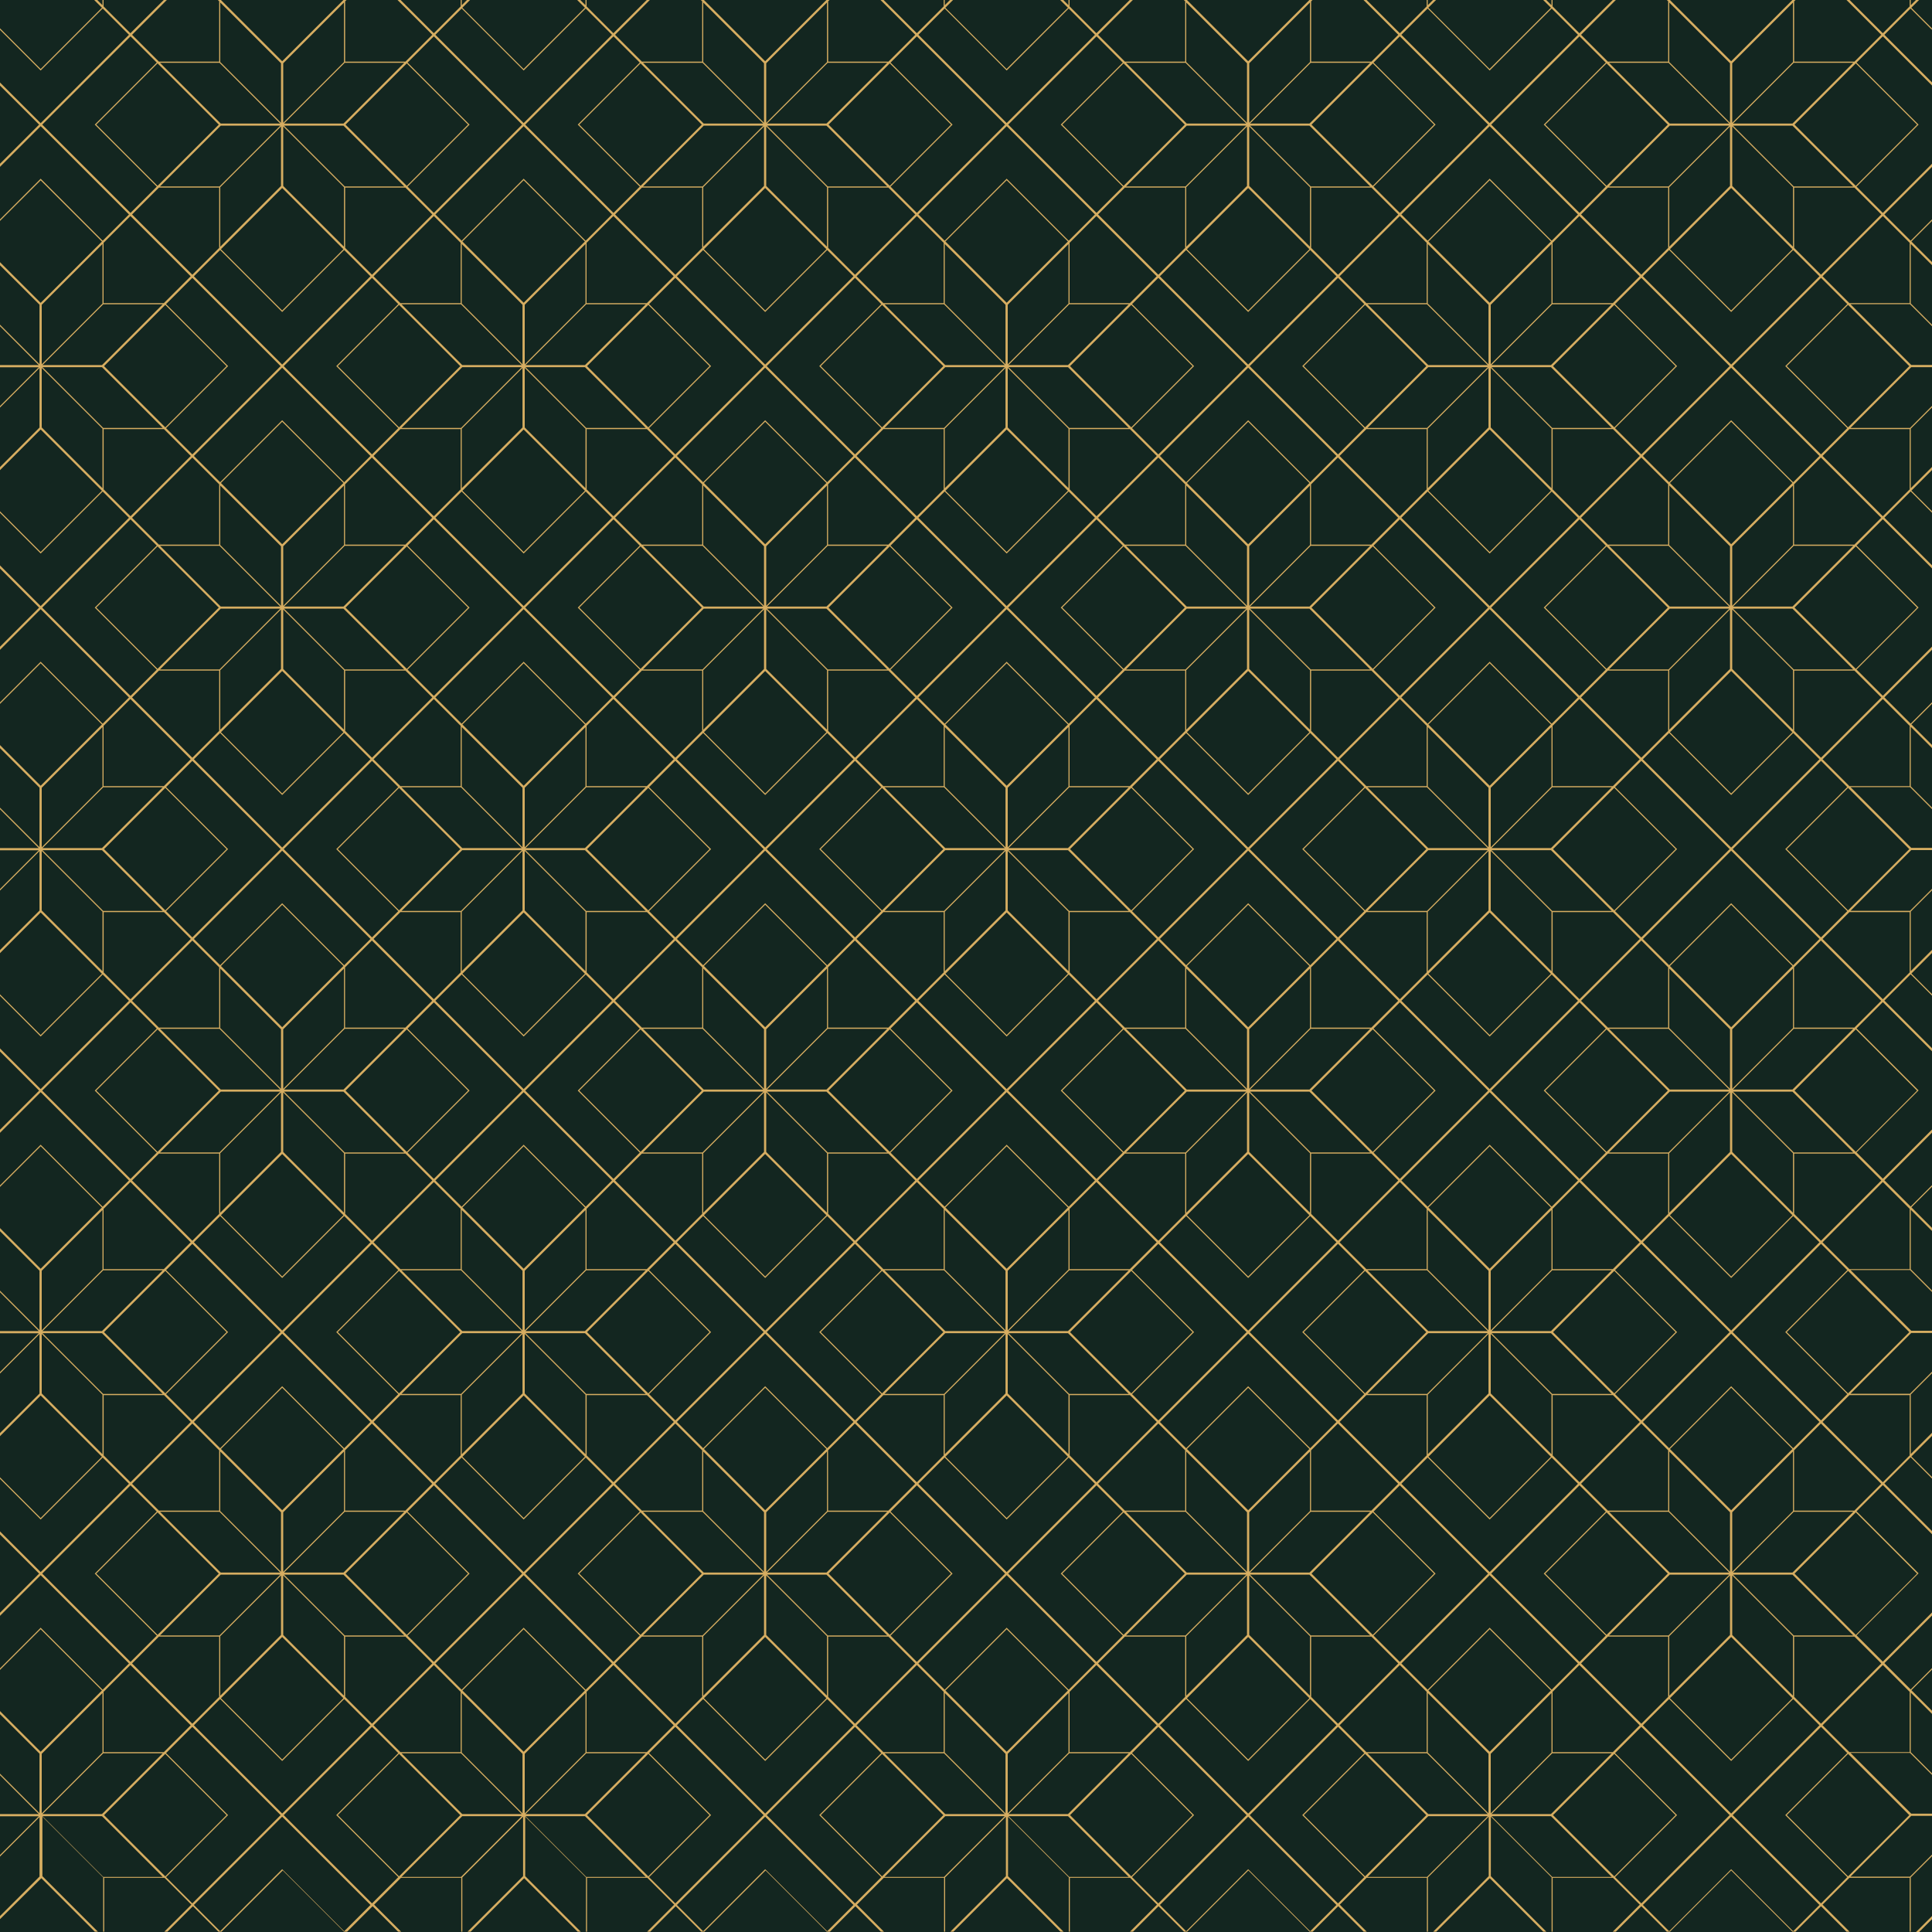 <svg xml:space="preserve" style="enable-background:new 0 0 2000 2000;" viewBox="0 0 2000 2000" y="0px" x="0px" xmlns:xlink="http://www.w3.org/1999/xlink" xmlns="http://www.w3.org/2000/svg" version="1.1">
<style type="text/css">
	.st0{fill-rule:evenodd;clip-rule:evenodd;fill:#132620;}
	.st1{fill-rule:evenodd;clip-rule:evenodd;fill:#D6AD61;}
</style>
<g id="Background">
	<rect height="2000" width="2000" class="st0" x="0"></rect>
</g>
<g id="Pattern">
	<path d="M172.7,0l-36,36l27.8,27.8h62.4V1.4L225.5,0h1.6h1.6l0,0l0,0l63.4,63.4L355.5,0l0,0l0,0h1.6h1.6l-1.4,1.4v62.4
		h62.4L447.5,36l-36-36h0h3.2h0l34.4,34.4l0,0v0l27.8-27.8V0h1.1v5.4l5.4-5.4h3.2l-8,8l63.4,63.4L605.5,8l-8-8h3.2l5.4,5.4V0h1.1
		v6.6l27.8,27.8v0l0,0L669.5,0h3.2l-36,36l27.8,27.8h62.4V1.4L725.5,0h1.6h1.6l0,0l0,0l63.4,63.4L855.5,0l0,0l0,0h1.6h1.6l-1.4,1.4
		v62.4h62.4L947.5,36l-36-36h0h3.2h0l34.4,34.4l0,0v0l27.8-27.8V0h1.1v5.4l5.4-5.4h3.2l-8,8l63.4,63.4L1105.5,8l-8-8h3.2l5.4,5.4V0
		h1.1v6.6l27.8,27.8v0l0,0L1169.5,0h3.2l-36,36l27.8,27.8h62.4V1.4l-1.4-1.4h1.6h1.6l0,0l0,0l63.4,63.4L1355.5,0l0,0l0,0h1.6h1.6
		l-1.4,1.4v62.4h62.4l27.8-27.8l-36-36h0h3.2h0l34.4,34.4l0,0v0l27.8-27.8V0h1.1v5.4l5.4-5.4h3.2l-8,8l63.4,63.4L1605.5,8l-8-8h3.2
		l5.4,5.4V0h1.1v6.6l27.8,27.8v0l0,0L1669.5,0h3.2l-36,36l27.8,27.8h62.4V1.4l-1.4-1.4h1.6h1.6l0,0l0,0l63.4,63.4L1855.5,0l0,0l0,0
		h1.6h1.6l-1.4,1.4v62.4h62.4l27.8-27.8l-36-36h0h3.2h0l34.4,34.4l0,0v0l27.8-27.8V0h1.1v5.4l5.4-5.4h3.2l-8,8l21.3,21.3v1.6
		l-22.1-22.1L1950.7,36l49.3,49.3v0l0,0l0,0v3.2l0,0l0,0v0l-50.9-50.9l-27.2,27.2l63.8,63.8l0.4,0.4l-0.4,0.4l-63.8,63.8l27.2,27.2
		l50.9-50.9v0v3.2l0,0l-49.3,49.3l27.2,27.2l22.1-22.1v1.6l-21.3,21.3l21.3,21.3v3.2l-22-22v61.6l22,22l0,0v1.6l0,0l-22.8-22.8
		h-61.6l62.9,62.9h21.5v2.3h-21.5l-62.9,62.9h61.6l22.8-22.8v1.6l-22,22v61.6l22-22v3.2l-21.3,21.3l21.3,21.3v1.6l-22.1-22.1
		l-27.2,27.2l49.3,49.3l0,0v0l0,0v3.2v0l0,0l0,0l-50.9-50.9l-27.2,27.2l63.8,63.8l0.4,0.4l-0.4,0.4l-63.8,63.8l27.2,27.2l50.9-50.9
		l0,0v3.2v0l-49.3,49.3l27.2,27.2l22.1-22.1v1.6l-21.3,21.3l21.3,21.3v3.2l-22-22v61.6l22,22l0,0v1.6v0l-22.8-22.8h-61.6l62.9,62.9
		h21.5v2.3h-21.5l-62.9,62.9h61.6l22.8-22.8v1.6l-22,22v61.6l22-22v3.2l-21.3,21.3l21.3,21.3v1.6l-22.1-22.1l-27.2,27.2l49.3,49.3
		l0,0l0,0v0v3.2l0,0v0l0,0l-50.9-50.9l-27.2,27.2l63.8,63.8l0.4,0.4l-0.4,0.4l-63.8,63.8l27.2,27.2l50.9-50.9l0,0v3.2l0,0
		l-49.3,49.3l27.2,27.2l22.1-22.1v1.6l-21.3,21.3l21.3,21.3v3.2l-22-22v61.6l22,22v0v1.6l0,0l-22.8-22.8h-61.6l62.9,62.9h21.5v2.3
		h-21.5l-62.9,62.9h61.6l22.8-22.8v1.6l-22,22v61.6l22-22v3.2l-21.3,21.3l21.3,21.3v1.6l-22.1-22.1l-27.2,27.2l49.3,49.3l0,0l0,0
		l0,0v3.2l0,0l0,0v0l-50.9-50.9l-27.2,27.2l63.8,63.8l0.4,0.4l-0.4,0.4l-63.8,63.8l27.2,27.2l50.9-50.9l0,0v3.2l0,0l-49.3,49.3
		l27.2,27.2l22.1-22.1v1.6l-21.3,21.3l21.3,21.3v3.2l-22-22v61.6l22,22l0,0v1.6l0,0l-22.8-22.8h-61.6l62.9,62.9h21.5v2.3h-21.5
		l-62.9,62.9h61.6l22.8-22.8v1.6l-22,22v56.2h-1.1v-55.8h-62.4l-27.8,27.8l0,0l28,28h0h-3.2h0l-26.4-26.4l-26.4,26.4h-1.6h-1.6l0,0
		l-63.4-63.4l-63.4,63.4l0,0h-1.6h-1.6l-26.4-26.4l-26.4,26.4h-3.2l28-28l-27.8-27.8h-62.4v55.8h-1.1v-56.2l-62.9-62.9v61.6
		l57.5,57.5h-3.2l-55.4-55.4l-55.4,55.4h-3.2l57.5-57.5v-61.6l-62.9,62.9v56.2h-1.1v-55.8h-62.4l-27.8,27.8l0,0l28,28h0h-3.2h0
		l-26.4-26.4l-26.4,26.4h-1.6h-1.6l0,0l-63.4-63.4l-63.4,63.4l0,0h-1.6h-1.6l-26.4-26.4l-26.4,26.4h-3.2l28-28l-27.8-27.8h-62.4
		v55.8h-1.1v-56.2l-62.9-62.9v61.6l57.5,57.5h-3.2l-55.4-55.4l-55.4,55.4h-3.2l57.5-57.5v-61.6l-62.9,62.9v56.2h-1.1v-55.8h-62.4
		l-27.8,27.8l0,0l28,28h0h-3.2h0l-26.4-26.4l-26.4,26.4h-1.6h-1.6l0,0l-63.4-63.4l-63.4,63.4l0,0h-1.6h-1.6l-26.4-26.4l-26.4,26.4
		h-3.2l28-28l-27.8-27.8h-62.4v55.8h-1.1v-56.2l-62.9-62.9v61.6l57.5,57.5h-3.2l-55.4-55.4l-55.4,55.4h-3.2l57.5-57.5v-61.6
		l-62.9,62.9v56.2h-1.1v-55.8h-62.4l-27.8,27.8l0,0l28,28h0h-3.2h0l-26.4-26.4l-26.4,26.4h-1.6h-1.6l0,0l-63.4-63.4l-63.4,63.4l0,0
		h-1.6h-1.6l-26.4-26.4l-26.4,26.4h-3.2l28-28l-27.8-27.8h-62.4v55.8h-1.1v-56.2l-62.9-62.9v61.6l57.5,57.5h-3.2l-55.4-55.4
		L0,1986.7v-3.2l40.9-40.9v-61.6L0,1921.9v-1.6l40.1-40.1H0v-2.3h40.1L0,1837.7l0,0v-1.6l0,0l40.9,40.9v-61.6L0,1774.5v-3.2
		l42.1,42.1l63.4-63.4l-63.4-63.4L0,1728.7v-1.6l41.7-41.7l0.4-0.4l0.4,0.4l63.8,63.8l27.2-27.2l-91.4-91.4l0,0L0,1672.7l0,0v-3.2v0
		l40.5-40.5L0,1588.5v0l0,0l0,0v-3.2v0l0,0l0,0l42.1,42.1l91.4-91.4l-27.2-27.2l-63.8,63.8l-0.4,0.4l-0.4-0.4L0,1530.9v-1.6
		l42.1,42.1l63.4-63.4l-63.4-63.4L0,1486.7v-3.2l40.9-40.9v-61.6L0,1421.9v-1.6l40.1-40.1H0v-2.3h40.1L0,1337.7v0v-1.6v0l40.9,40.9
		v-61.6L0,1274.5v-3.2l42.1,42.1l63.4-63.4l-63.4-63.4L0,1228.7v-1.6l41.7-41.7l0.4-0.4l0.4,0.4l63.8,63.8l27.2-27.2l-91.4-91.4v0
		L0,1172.7l0,0v-3.2l0,0l40.5-40.5L0,1088.5l0,0v0l0,0v-3.2l0,0v0l0,0l42.1,42.1l91.4-91.4l-27.2-27.2l-63.8,63.8l-0.4,0.4l-0.4-0.4
		L0,1030.9v-1.6l42.1,42.1l63.4-63.4l-63.4-63.4L0,986.7v-3.2l40.9-40.9v-61.6L0,921.9v-1.6l40.1-40.1H0v-2.3h40.1L0,837.7l0,0v-1.6
		l0,0l40.9,40.9v-61.6L0,774.5v-3.2l42.1,42.1l63.4-63.4l-63.4-63.4L0,728.7v-1.6l41.7-41.7l0.4-0.4l0.4,0.4l63.8,63.8l27.2-27.2
		l-91.4-91.4l0,0L0,672.7l0,0v-3.2l0,0L40.5,629L0,588.5l0,0l0,0v0v-3.2l0,0l0,0v0l42.1,42.1l91.4-91.4l-27.2-27.2l-63.8,63.8
		l-0.4,0.4l-0.4-0.4L0,530.9v-1.6l42.1,42.1l63.4-63.4l-63.4-63.4L0,486.7v-3.2l40.9-40.9v-61.6L0,421.9v-1.6l40.1-40.1H0v-2.3h40.1
		L0,337.7l0,0v-1.6l0,0l40.9,40.9v-61.6L0,274.6v-3.2l42.1,42.1l63.4-63.4l-63.4-63.4L0,228.7v-1.6l41.7-41.7l0.4-0.4l0.4,0.4
		l63.8,63.8l27.2-27.2l-91.4-91.4l0,0L0,172.7v0v-3.2v0L40.5,129L0,88.6v0l0,0l0,0v-3.2v0l0,0l0,0l42.1,42.1L133.5,36L106.3,8.8
		L42.5,72.6L42.1,73l-0.4-0.4L0,30.9v-1.6l42.1,42.1L105.5,8l-8-8h3.2l5.4,5.4V0h1.1v6.6l27.8,27.8v0l0,0L169.5,0H172.7L172.7,0z
		 M1856.3,1999.2l27.2-27.2l-91.4-91.4l-91.4,91.4l27.2,27.2l63.8-63.8l0.4-0.4l0.4,0.4L1856.3,1999.2L1856.3,1999.2z M1793.7,1879
		l91.4,91.4l27.2-27.2l-63.8-63.8l-0.4-0.4l0.4-0.4l63.8-63.8l-27.2-27.2L1793.7,1879L1793.7,1879z M1356.3,1999.2l27.2-27.2
		l-91.4-91.4l-91.4,91.4l27.2,27.2l63.8-63.8l0.4-0.4l0.4,0.4L1356.3,1999.2L1356.3,1999.2z M1293.7,1879l91.4,91.4l27.2-27.2
		l-63.8-63.8l-0.4-0.4l0.4-0.4l63.8-63.8l-27.2-27.2L1293.7,1879L1293.7,1879z M856.3,1999.2l27.2-27.2l-91.4-91.4l-91.4,91.4
		l27.2,27.2l63.8-63.8l0.4-0.4l0.4,0.4L856.3,1999.2L856.3,1999.2z M793.7,1879l91.4,91.4l27.2-27.2l-63.8-63.8l-0.4-0.4l0.4-0.4
		l63.8-63.8l-27.2-27.2L793.7,1879L793.7,1879z M356.3,1999.2l27.2-27.2l-91.4-91.4l-91.4,91.4l27.2,27.2l63.8-63.8l0.4-0.4l0.4,0.4
		L356.3,1999.2L356.3,1999.2z M293.7,1879l91.4,91.4l27.2-27.2l-63.8-63.8l-0.4-0.4l0.4-0.4l63.8-63.8l-27.2-27.2L293.7,1879
		L293.7,1879z M1976.9,1813.8v-62.4l-27.8-27.8l-62.4,62.4l0,0l27.8,27.8H1976.9L1976.9,1813.8z M1913.1,1815.6l-63.4,63.4
		l63.4,63.4l63.4-63.4L1913.1,1815.6L1913.1,1815.6z M1792.1,1877.4l91.4-91.4l-27.2-27.2l-63.8,63.8l-0.4,0.4l-0.4-0.4l-63.8-63.8
		l-27.2,27.2L1792.1,1877.4L1792.1,1877.4z M1947.5,1722L1947.5,1722L1947.5,1722l-27.8-27.8h-62.4v62.4l27.8,27.8L1947.5,1722
		L1947.5,1722z M2000,1986.7v-3.2l-16.5,16.5h3.2L2000,1986.7L2000,1986.7z M1478.5,1877.9h61.6l-62.9-62.9h-61.6L1478.5,1877.9
		L1478.5,1877.9z M1540.1,1880.1h-61.6l-62.9,62.9h61.6L1540.1,1880.1L1540.1,1880.1z M1476.9,1813.8v-62.4l-27.8-27.8l-62.4,62.4
		l0,0l27.8,27.8H1476.9L1476.9,1813.8z M1478,1814.2l62.9,62.9v-61.6l-62.9-62.9V1814.2L1478,1814.2z M1413.1,1815.6l-63.4,63.4
		l63.4,63.4l63.4-63.4L1413.1,1815.6L1413.1,1815.6z M1292.1,1877.4l91.4-91.4l-27.2-27.2l-63.8,63.8l-0.4,0.4l-0.4-0.4l-63.8-63.8
		l-27.2,27.2L1292.1,1877.4L1292.1,1877.4z M1605.6,1880.1H1544l62.9,62.9h61.6L1605.6,1880.1L1605.6,1880.1z M1544,1877.9h61.6
		l62.9-62.9h-61.6L1544,1877.9L1544,1877.9z M1669.6,1813.8l27.8-27.8l-62.4-62.4l-27.8,27.8v62.4H1669.6L1669.6,1813.8z
		 M1734.5,1879l-63.4-63.4l-63.4,63.4l63.4,63.4L1734.5,1879L1734.5,1879z M1671.9,1814.8l63.8,63.8l0.4,0.4l-0.4,0.4l-63.8,63.8
		l27.2,27.2l91.4-91.4l-91.4-91.4L1671.9,1814.8L1671.9,1814.8z M1543.2,1877.1l62.9-62.9v-61.6l-62.9,62.9V1877.1L1543.2,1877.1z
		 M1542.5,1685.4l63.8,63.8l27.2-27.2l-91.4-91.4l0,0l-91.4,91.4l27.2,27.2l63.8-63.8l0.4-0.4L1542.5,1685.4L1542.5,1685.4z
		 M1605.5,1750l-63.4-63.4l-63.4,63.4l63.4,63.4L1605.5,1750L1605.5,1750z M1447.5,1722L1447.5,1722L1447.5,1722l-27.8-27.8h-62.4
		v62.4l27.8,27.8L1447.5,1722L1447.5,1722z M978.5,1877.9h61.6l-62.9-62.9h-61.6L978.5,1877.9L978.5,1877.9z M1040.1,1880.1h-61.6
		l-62.9,62.9h61.6L1040.1,1880.1L1040.1,1880.1z M976.9,1813.8v-62.4l-27.8-27.8l-62.4,62.4l27.8,27.8H976.9L976.9,1813.8z
		 M978,1814.2l62.9,62.9v-61.6l-62.9-62.9V1814.2L978,1814.2z M913.1,1815.6l-63.4,63.4l63.4,63.4l63.4-63.4L913.1,1815.6
		L913.1,1815.6z M792.1,1877.4l91.4-91.4l-27.2-27.2l-63.8,63.8l-0.4,0.4l-0.4-0.4l-63.8-63.8l-27.2,27.2L792.1,1877.4L792.1,1877.4
		z M1105.6,1880.1H1044l62.9,62.9h61.6L1105.6,1880.1L1105.6,1880.1z M1044,1877.9h61.6l62.9-62.9h-61.6L1044,1877.9L1044,1877.9z
		 M1169.6,1813.8l27.8-27.8l-62.4-62.4l-27.8,27.8v62.4H1169.6L1169.6,1813.8z M1234.5,1879l-63.4-63.4l-63.4,63.4l63.4,63.4
		L1234.5,1879L1234.5,1879z M1171.9,1814.8l63.8,63.8l0.4,0.4l-0.4,0.4l-63.8,63.8l27.2,27.2l91.4-91.4l-91.4-91.4L1171.9,1814.8
		L1171.9,1814.8z M1043.2,1877.1l62.9-62.9v-61.6l-62.9,62.9V1877.1L1043.2,1877.1z M1042.5,1685.4l63.8,63.8l27.2-27.2l-91.4-91.4
		l-91.4,91.4l27.2,27.2l63.8-63.8l0.4-0.4L1042.5,1685.4L1042.5,1685.4z M1105.5,1750l-63.4-63.4l-63.4,63.4l63.4,63.4L1105.5,1750
		L1105.5,1750z M947.5,1722L947.5,1722L947.5,1722l-27.8-27.8h-62.4v62.4l27.8,27.8L947.5,1722L947.5,1722z M478.5,1877.9h61.6
		l-62.9-62.9h-61.6L478.5,1877.9L478.5,1877.9z M540.1,1880.1h-61.6l-62.9,62.9h61.6L540.1,1880.1L540.1,1880.1z M476.9,1813.8
		v-62.4l-27.8-27.8l-62.4,62.4l0,0l27.8,27.8H476.9L476.9,1813.8z M478,1814.2l62.9,62.9v-61.6l-62.9-62.9V1814.2L478,1814.2z
		 M413.1,1815.6l-63.4,63.4l63.4,63.4l63.4-63.4L413.1,1815.6L413.1,1815.6z M292.1,1877.4l91.4-91.4l-27.2-27.2l-63.8,63.8
		l-0.4,0.4l-0.4-0.4l-63.8-63.8l-27.2,27.2L292.1,1877.4L292.1,1877.4z M605.6,1880.1H544l62.9,62.9h61.6L605.6,1880.1L605.6,1880.1
		z M544,1877.9h61.6l62.9-62.9h-61.6L544,1877.9L544,1877.9z M669.6,1813.8l27.8-27.8l-62.4-62.4l-27.8,27.8v62.4H669.6
		L669.6,1813.8z M734.5,1879l-63.4-63.4l-63.4,63.4l63.4,63.4L734.5,1879L734.5,1879z M671.9,1814.8l63.8,63.8l0.4,0.4l-0.4,0.4
		l-63.8,63.8l27.2,27.2l91.4-91.4l-91.4-91.4L671.9,1814.8L671.9,1814.8z M543.2,1877.1l62.9-62.9v-61.6l-62.9,62.9V1877.1
		L543.2,1877.1z M542.5,1685.4l63.8,63.8l27.2-27.2l-91.4-91.4l0,0l-91.4,91.4l27.2,27.2l63.8-63.8l0.4-0.4L542.5,1685.4
		L542.5,1685.4z M605.5,1750l-63.4-63.4l-63.4,63.4l63.4,63.4L605.5,1750L605.5,1750z M447.5,1722L447.5,1722L447.5,1722l-27.8-27.8
		h-62.4v62.4l27.8,27.8L447.5,1722L447.5,1722z M105.6,1880.1H44l62.9,62.9h61.6L105.6,1880.1L105.6,1880.1z M44,1877.9h61.6
		l62.9-62.9h-61.6L44,1877.9L44,1877.9z M169.6,1813.8l27.8-27.8l-62.4-62.4l-27.8,27.8v62.4H169.6L169.6,1813.8z M234.5,1879
		l-63.4-63.4l-63.4,63.4l63.4,63.4L234.5,1879L234.5,1879z M171.9,1814.8l63.8,63.8l0.4,0.4l-0.4,0.4l-63.8,63.8l27.2,27.2
		l91.4-91.4l-91.4-91.4L171.9,1814.8L171.9,1814.8z M43.2,1877.1l62.9-62.9v-61.6l-62.9,62.9V1877.1L43.2,1877.1z M1728.5,1627.9
		h61.6l-62.9-62.9h-61.6L1728.5,1627.9L1728.5,1627.9z M1790.1,1630.1h-61.6l-62.9,62.9h61.6L1790.1,1630.1L1790.1,1630.1z
		 M1598.5,1628.6l63.8-63.8l-27.2-27.2l-91.4,91.4l91.4,91.4l27.2-27.2l-63.8-63.8l-0.4-0.4L1598.5,1628.6L1598.5,1628.6z
		 M1664.5,1563.8h62.4v-62.4l-27.8-27.8l-62.4,62.4L1664.5,1563.8L1664.5,1563.8z M1728,1564.2l62.9,62.9v-61.6l-62.9-62.9V1564.2
		L1728,1564.2z M1726.9,1694.2h-62.4l-27.8,27.8l62.4,62.4v0l27.8-27.8V1694.2L1726.9,1694.2z M1663.1,1565.6l-63.4,63.4l63.4,63.4
		l63.4-63.4L1663.1,1565.6L1663.1,1565.6z M1542.1,1627.4l91.4-91.4l-27.2-27.2l-63.8,63.8l-0.4,0.4l-0.4-0.4l-63.8-63.8l-27.2,27.2
		L1542.1,1627.4L1542.1,1627.4z M1635.1,1534.4L1635.1,1534.4L1635.1,1534.4l62.4-62.4l-27.8-27.8h-62.4v62.4L1635.1,1534.4
		L1635.1,1534.4z M1855.6,1630.1H1794l62.9,62.9h61.6L1855.6,1630.1L1855.6,1630.1z M1794,1627.9h61.6l62.9-62.9h-61.6L1794,1627.9
		L1794,1627.9z M1921.1,1565.6l-63.4,63.4l63.4,63.4l63.4-63.4L1921.1,1565.6L1921.1,1565.6z M1856.1,1693.8l-62.9-62.9v61.6
		l62.9,62.9V1693.8L1856.1,1693.8z M1793.2,1627.1l62.9-62.9v-61.6l-62.9,62.9V1627.1L1793.2,1627.1z M1857.2,1563.8h62.4l27.8-27.8
		l-62.4-62.4l-27.8,27.8V1563.8L1857.2,1563.8z M1949.1,1534.4L1949.1,1534.4L1949.1,1534.4l27.8-27.8v-62.4h-62.4l-27.8,27.8l0,0
		L1949.1,1534.4L1949.1,1534.4z M1792.5,1435.4l63.8,63.8l27.2-27.2l-91.4-91.4l-91.4,91.4l27.2,27.2l63.8-63.8l0.4-0.4
		L1792.5,1435.4L1792.5,1435.4z M1855.5,1500l-63.4-63.4l-63.4,63.4l63.4,63.4L1855.5,1500L1855.5,1500z M1793.7,1379l91.4,91.4
		l27.2-27.2l-63.8-63.8l-0.4-0.4l0.4-0.4l63.8-63.8l-27.2-27.2L1793.7,1379L1793.7,1379z M1790.9,1692.5v-61.6l-62.9,62.9v61.6
		L1790.9,1692.5L1790.9,1692.5z M1792.1,1821.4l63.4-63.4l-63.4-63.4l-63.4,63.4L1792.1,1821.4L1792.1,1821.4z M1228.5,1627.9h61.6
		l-62.9-62.9h-61.6L1228.5,1627.9L1228.5,1627.9z M1290.1,1630.1h-61.6l-62.9,62.9h61.6L1290.1,1630.1L1290.1,1630.1z
		 M1098.5,1628.6l63.8-63.8l-27.2-27.2l-91.4,91.4l91.4,91.4l27.2-27.2l-63.8-63.8l-0.4-0.4L1098.5,1628.6L1098.5,1628.6z
		 M1164.5,1563.8h62.4v-62.4l-27.8-27.8l-62.4,62.4L1164.5,1563.8L1164.5,1563.8z M1228,1564.2l62.9,62.9v-61.6l-62.9-62.9V1564.2
		L1228,1564.2z M1226.9,1694.2h-62.4l-27.8,27.8l62.4,62.4l0,0l27.8-27.8V1694.2L1226.9,1694.2z M1163.1,1565.6l-63.4,63.4
		l63.4,63.4l63.4-63.4L1163.1,1565.6L1163.1,1565.6z M1042.1,1627.4l91.4-91.4l-27.2-27.2l-63.8,63.8l-0.4,0.4l-0.4-0.4l-63.8-63.8
		l-27.2,27.2L1042.1,1627.4L1042.1,1627.4z M1135.1,1534.4L1135.1,1534.4L1135.1,1534.4l62.4-62.4l-27.8-27.8h-62.4v62.4
		L1135.1,1534.4L1135.1,1534.4z M1355.6,1630.1H1294l62.9,62.9h61.6L1355.6,1630.1L1355.6,1630.1z M1294,1627.9h61.6l62.9-62.9
		h-61.6L1294,1627.9L1294,1627.9z M1484.5,1629l-63.4-63.4l-63.4,63.4l63.4,63.4L1484.5,1629L1484.5,1629z M1421.9,1564.8l63.8,63.8
		l0.4,0.4l-0.4,0.4l-63.8,63.8l27.2,27.2l91.4-91.4l-91.4-91.4L1421.9,1564.8L1421.9,1564.8z M1356.1,1693.8l-62.9-62.9v61.6
		l62.9,62.9V1693.8L1356.1,1693.8z M1293.2,1627.1l62.9-62.9v-61.6l-62.9,62.9V1627.1L1293.2,1627.1z M1357.2,1563.8h62.4l27.8-27.8
		l-62.4-62.4l-27.8,27.8V1563.8L1357.2,1563.8z M1449.1,1534.4L1449.1,1534.4L1449.1,1534.4l27.8-27.8v-62.4h-62.4l-27.8,27.8l0,0
		L1449.1,1534.4L1449.1,1534.4z M1292.5,1435.4l63.8,63.8l27.2-27.2l-91.4-91.4l-91.4,91.4l27.2,27.2l63.8-63.8l0.4-0.4
		L1292.5,1435.4L1292.5,1435.4z M1355.5,1500l-63.4-63.4l-63.4,63.4l63.4,63.4L1355.5,1500L1355.5,1500z M1293.7,1379l91.4,91.4
		l27.2-27.2l-63.8-63.8l-0.4-0.4l0.4-0.4l63.8-63.8l-27.2-27.2L1293.7,1379L1293.7,1379z M1290.9,1692.5v-61.6l-62.9,62.9v61.6
		L1290.9,1692.5L1290.9,1692.5z M1292.1,1821.4l63.4-63.4l-63.4-63.4l-63.4,63.4L1292.1,1821.4L1292.1,1821.4z M728.5,1627.9h61.6
		l-62.9-62.9h-61.6L728.5,1627.9L728.5,1627.9z M790.1,1630.1h-61.6l-62.9,62.9h61.6L790.1,1630.1L790.1,1630.1z M598.5,1628.6
		l63.8-63.8l-27.2-27.2l-91.4,91.4l91.4,91.4l27.2-27.2l-63.8-63.8l-0.4-0.4L598.5,1628.6L598.5,1628.6z M664.5,1563.8h62.4v-62.4
		l-27.8-27.8l-62.4,62.4L664.5,1563.8L664.5,1563.8z M728,1564.2l62.9,62.9v-61.6l-62.9-62.9V1564.2L728,1564.2z M726.9,1694.2
		h-62.4l-27.8,27.8l62.4,62.4l0,0l27.8-27.8V1694.2L726.9,1694.2z M663.1,1565.6l-63.4,63.4l63.4,63.4l63.4-63.4L663.1,1565.6
		L663.1,1565.6z M542.1,1627.4l91.4-91.4l-27.2-27.2l-63.8,63.8l-0.4,0.4l-0.4-0.4l-63.8-63.8l-27.2,27.2L542.1,1627.4L542.1,1627.4
		z M635.1,1534.4L635.1,1534.4L635.1,1534.4l62.4-62.4l-27.8-27.8h-62.4v62.4L635.1,1534.4L635.1,1534.4z M855.6,1630.1H794
		l62.9,62.9h61.6L855.6,1630.1L855.6,1630.1z M794,1627.9h61.6l62.9-62.9h-61.6L794,1627.9L794,1627.9z M984.5,1629l-63.4-63.4
		l-63.4,63.4l63.4,63.4L984.5,1629L984.5,1629z M921.9,1564.8l63.8,63.8l0.4,0.4l-0.4,0.4l-63.8,63.8l27.2,27.2l91.4-91.4
		l-91.4-91.4L921.9,1564.8L921.9,1564.8z M856.1,1693.8l-62.9-62.9v61.6l62.9,62.9V1693.8L856.1,1693.8z M793.2,1627.1l62.9-62.9
		v-61.6l-62.9,62.9V1627.1L793.2,1627.1z M857.2,1563.8h62.4l27.8-27.8l-62.4-62.4l-27.8,27.8V1563.8L857.2,1563.8z M949.1,1534.4
		L949.1,1534.4L949.1,1534.4l27.8-27.8v-62.4h-62.4l-27.8,27.8l0,0L949.1,1534.4L949.1,1534.4z M792.5,1435.4l63.8,63.8l27.2-27.2
		l-91.4-91.4l-91.4,91.4l27.2,27.2l63.8-63.8l0.4-0.4L792.5,1435.4L792.5,1435.4z M855.5,1500l-63.4-63.4l-63.4,63.4l63.4,63.4
		L855.5,1500L855.5,1500z M793.7,1379l91.4,91.4l27.2-27.2l-63.8-63.8l-0.4-0.4l0.4-0.4l63.8-63.8l-27.2-27.2L793.7,1379L793.7,1379
		z M790.9,1692.5v-61.6l-62.9,62.9v61.6L790.9,1692.5L790.9,1692.5z M792.1,1821.4l63.4-63.4l-63.4-63.4l-63.4,63.4L792.1,1821.4
		L792.1,1821.4z M228.5,1627.9h61.6l-62.9-62.9h-61.6L228.5,1627.9L228.5,1627.9z M290.1,1630.1h-61.6l-62.9,62.9h61.6L290.1,1630.1
		L290.1,1630.1z M98.5,1628.6l63.8-63.8l-27.2-27.2L43.7,1629l91.4,91.4l27.2-27.2l-63.8-63.8l-0.4-0.4L98.5,1628.6L98.5,1628.6z
		 M164.5,1563.8h62.4v-62.4l-27.8-27.8l-62.4,62.4L164.5,1563.8L164.5,1563.8z M228,1564.2l62.9,62.9v-61.6l-62.9-62.9V1564.2
		L228,1564.2z M226.9,1694.2h-62.4l-27.8,27.8l62.4,62.4l0,0l27.8-27.8V1694.2L226.9,1694.2z M163.1,1565.6L99.7,1629l63.4,63.4
		l63.4-63.4L163.1,1565.6L163.1,1565.6z M135.1,1534.4L135.1,1534.4L135.1,1534.4l62.4-62.4l-27.8-27.8h-62.4v62.4L135.1,1534.4
		L135.1,1534.4z M355.6,1630.1H294l62.9,62.9h61.6L355.6,1630.1L355.6,1630.1z M294,1627.9h61.6l62.9-62.9h-61.6L294,1627.9
		L294,1627.9z M484.5,1629l-63.4-63.4l-63.4,63.4l63.4,63.4L484.5,1629L484.5,1629z M421.9,1564.8l63.8,63.8l0.4,0.4l-0.4,0.4
		l-63.8,63.8l27.2,27.2l91.4-91.4l-91.4-91.4L421.9,1564.8L421.9,1564.8z M356.1,1693.8l-62.9-62.9v61.6l62.9,62.9V1693.8
		L356.1,1693.8z M293.2,1627.1l62.9-62.9v-61.6l-62.9,62.9V1627.1L293.2,1627.1z M357.2,1563.8h62.4l27.8-27.8l-62.4-62.4
		l-27.8,27.8V1563.8L357.2,1563.8z M449.1,1534.4L449.1,1534.4L449.1,1534.4l27.8-27.8v-62.4h-62.4l-27.8,27.8l0,0L449.1,1534.4
		L449.1,1534.4z M292.5,1435.4l63.8,63.8l27.2-27.2l-91.4-91.4l-91.4,91.4l27.2,27.2l63.8-63.8l0.4-0.4L292.5,1435.4L292.5,1435.4z
		 M355.5,1500l-63.4-63.4l-63.4,63.4l63.4,63.4L355.5,1500L355.5,1500z M293.7,1379l91.4,91.4l27.2-27.2l-63.8-63.8l-0.4-0.4
		l0.4-0.4l63.8-63.8l-27.2-27.2L293.7,1379L293.7,1379z M290.9,1692.5v-61.6l-62.9,62.9v61.6L290.9,1692.5L290.9,1692.5z
		 M292.1,1821.4l63.4-63.4l-63.4-63.4l-63.4,63.4L292.1,1821.4L292.1,1821.4z M1976.9,1313.8v-62.4l-27.8-27.8l-62.4,62.4v0
		l27.8,27.8H1976.9L1976.9,1313.8z M1913.1,1315.6l-63.4,63.4l63.4,63.4l63.4-63.4L1913.1,1315.6L1913.1,1315.6z M1792.1,1377.4
		l91.4-91.4l-27.2-27.2l-63.8,63.8l-0.4,0.4l-0.4-0.4l-63.8-63.8l-27.2,27.2L1792.1,1377.4L1792.1,1377.4z M1947.5,1222L1947.5,1222
		L1947.5,1222l-27.8-27.8h-62.4v62.4l27.8,27.8L1947.5,1222L1947.5,1222z M1478.5,1377.9h61.6l-62.9-62.9h-61.6L1478.5,1377.9
		L1478.5,1377.9z M1540.1,1380.1h-61.6l-62.9,62.9h61.6L1540.1,1380.1L1540.1,1380.1z M1414.5,1313.8h62.4v-62.4l-27.8-27.8
		l-62.4,62.4v0L1414.5,1313.8L1414.5,1313.8z M1478,1314.2l62.9,62.9v-61.6l-62.9-62.9V1314.2L1478,1314.2z M1413.1,1315.6
		l-63.4,63.4l63.4,63.4l63.4-63.4L1413.1,1315.6L1413.1,1315.6z M1292.1,1377.4l91.4-91.4l-27.2-27.2l-63.8,63.8l-0.4,0.4l-0.4-0.4
		l-63.8-63.8l-27.2,27.2L1292.1,1377.4L1292.1,1377.4z M1605.6,1380.1H1544l62.9,62.9h61.6L1605.6,1380.1L1605.6,1380.1z
		 M1544,1377.9h61.6l62.9-62.9h-61.6L1544,1377.9L1544,1377.9z M1734.5,1379l-63.4-63.4l-63.4,63.4l63.4,63.4L1734.5,1379
		L1734.5,1379z M1671.9,1314.8l63.8,63.8l0.4,0.4l-0.4,0.4l-63.8,63.8l27.2,27.2l91.4-91.4l-91.4-91.4L1671.9,1314.8L1671.9,1314.8z
		 M1606.1,1443.8l-62.9-62.9v61.6l62.9,62.9V1443.8L1606.1,1443.8z M1543.2,1377.1l62.9-62.9v-61.6l-62.9,62.9V1377.1L1543.2,1377.1
		z M1607.2,1313.8h62.4l27.8-27.8l-62.4-62.4l-27.8,27.8V1313.8L1607.2,1313.8z M1542.5,1185.4l63.8,63.8l27.2-27.2l-91.4-91.4v0
		l-91.4,91.4l27.2,27.2l63.8-63.8l0.4-0.4L1542.5,1185.4L1542.5,1185.4z M1605.5,1250l-63.4-63.4l-63.4,63.4l63.4,63.4L1605.5,1250
		L1605.5,1250z M1447.5,1222L1447.5,1222L1447.5,1222l-27.8-27.8h-62.4v62.4l27.8,27.8L1447.5,1222L1447.5,1222z M1540.9,1442.5
		v-61.6l-62.9,62.9v61.6L1540.9,1442.5L1540.9,1442.5z M1542.1,1571.4l63.4-63.4l-63.4-63.4l-63.4,63.4L1542.1,1571.4L1542.1,1571.4
		z M978.5,1377.9h61.6l-62.9-62.9h-61.6L978.5,1377.9L978.5,1377.9z M1040.1,1380.1h-61.6l-62.9,62.9h61.6L1040.1,1380.1
		L1040.1,1380.1z M914.5,1313.8h62.4v-62.4l-27.8-27.8l-62.4,62.4L914.5,1313.8L914.5,1313.8z M978,1314.2l62.9,62.9v-61.6
		l-62.9-62.9V1314.2L978,1314.2z M913.1,1315.6l-63.4,63.4l63.4,63.4l63.4-63.4L913.1,1315.6L913.1,1315.6z M792.1,1377.4l91.4-91.4
		l-27.2-27.2l-63.8,63.8l-0.4,0.4l-0.4-0.4l-63.8-63.8l-27.2,27.2L792.1,1377.4L792.1,1377.4z M1105.6,1380.1H1044l62.9,62.9h61.6
		L1105.6,1380.1L1105.6,1380.1z M1044,1377.9h61.6l62.9-62.9h-61.6L1044,1377.9L1044,1377.9z M1234.5,1379l-63.4-63.4l-63.4,63.4
		l63.4,63.4L1234.5,1379L1234.5,1379z M1171.9,1314.8l63.8,63.8l0.4,0.4l-0.4,0.4l-63.8,63.8l27.2,27.2l91.4-91.4l-91.4-91.4
		L1171.9,1314.8L1171.9,1314.8z M1106.1,1443.8l-62.9-62.9v61.6l62.9,62.9V1443.8L1106.1,1443.8z M1043.2,1377.1l62.9-62.9v-61.6
		l-62.9,62.9V1377.1L1043.2,1377.1z M1107.2,1313.8h62.4l27.8-27.8l-62.4-62.4l-27.8,27.8V1313.8L1107.2,1313.8z M1042.5,1185.4
		l63.8,63.8l27.2-27.2l-91.4-91.4l-91.4,91.4l27.2,27.2l63.8-63.8l0.4-0.4L1042.5,1185.4L1042.5,1185.4z M1105.5,1250l-63.4-63.4
		l-63.4,63.4l63.4,63.4L1105.5,1250L1105.5,1250z M947.5,1222L947.5,1222L947.5,1222l-27.8-27.8h-62.4v62.4l27.8,27.8L947.5,1222
		L947.5,1222z M1040.9,1442.5v-61.6l-62.9,62.9v61.6L1040.9,1442.5L1040.9,1442.5z M1042.1,1571.4l63.4-63.4l-63.4-63.4l-63.4,63.4
		L1042.1,1571.4L1042.1,1571.4z M478.5,1377.9h61.6l-62.9-62.9h-61.6L478.5,1377.9L478.5,1377.9z M540.1,1380.1h-61.6l-62.9,62.9
		h61.6L540.1,1380.1L540.1,1380.1z M414.5,1313.8h62.4v-62.4l-27.8-27.8l-62.4,62.4v0L414.5,1313.8L414.5,1313.8z M478,1314.2
		l62.9,62.9v-61.6l-62.9-62.9V1314.2L478,1314.2z M413.1,1315.6l-63.4,63.4l63.4,63.4l63.4-63.4L413.1,1315.6L413.1,1315.6z
		 M292.1,1377.4l91.4-91.4l-27.2-27.2l-63.8,63.8l-0.4,0.4l-0.4-0.4l-63.8-63.8l-27.2,27.2L292.1,1377.4L292.1,1377.4z
		 M605.6,1380.1H544l62.9,62.9h61.6L605.6,1380.1L605.6,1380.1z M544,1377.9h61.6l62.9-62.9h-61.6L544,1377.9L544,1377.9z
		 M734.5,1379l-63.4-63.4l-63.4,63.4l63.4,63.4L734.5,1379L734.5,1379z M671.9,1314.8l63.8,63.8l0.4,0.4l-0.4,0.4l-63.8,63.8
		l27.2,27.2l91.4-91.4l-91.4-91.4L671.9,1314.8L671.9,1314.8z M606.1,1443.8l-62.9-62.9v61.6l62.9,62.9V1443.8L606.1,1443.8z
		 M543.2,1377.1l62.9-62.9v-61.6l-62.9,62.9V1377.1L543.2,1377.1z M607.2,1313.8h62.4l27.8-27.8l-62.4-62.4l-27.8,27.8V1313.8
		L607.2,1313.8z M542.5,1185.4l63.8,63.8l27.2-27.2l-91.4-91.4v0l-91.4,91.4l27.2,27.2l63.8-63.8l0.4-0.4L542.5,1185.4L542.5,1185.4
		z M605.5,1250l-63.4-63.4l-63.4,63.4l63.4,63.4L605.5,1250L605.5,1250z M447.5,1222L447.5,1222L447.5,1222l-27.8-27.8h-62.4v62.4
		l27.8,27.8L447.5,1222L447.5,1222z M540.9,1442.5v-61.6l-62.9,62.9v61.6L540.9,1442.5L540.9,1442.5z M542.1,1571.4l63.4-63.4
		l-63.4-63.4l-63.4,63.4L542.1,1571.4L542.1,1571.4z M105.6,1380.1H44l62.9,62.9h61.6L105.6,1380.1L105.6,1380.1z M44,1377.9h61.6
		l62.9-62.9h-61.6L44,1377.9L44,1377.9z M234.5,1379l-63.4-63.4l-63.4,63.4l63.4,63.4L234.5,1379L234.5,1379z M171.9,1314.8
		l63.8,63.8l0.4,0.4l-0.4,0.4l-63.8,63.8l27.2,27.2l91.4-91.4l-91.4-91.4L171.9,1314.8L171.9,1314.8z M106.1,1443.8l-62.9-62.9v61.6
		l62.9,62.9V1443.8L106.1,1443.8z M43.2,1377.1l62.9-62.9v-61.6l-62.9,62.9V1377.1L43.2,1377.1z M107.2,1313.8h62.4l27.8-27.8
		l-62.4-62.4l-27.8,27.8V1313.8L107.2,1313.8z M1728.5,1127.9h61.6l-62.9-62.9h-61.6L1728.5,1127.9L1728.5,1127.9z M1790.1,1130.1
		h-61.6l-62.9,62.9h61.6L1790.1,1130.1L1790.1,1130.1z M1598.5,1128.6l63.8-63.8l-27.2-27.2l-91.4,91.4l91.4,91.4l27.2-27.2
		l-63.8-63.8l-0.4-0.4L1598.5,1128.6L1598.5,1128.6z M1664.5,1063.8h62.4v-62.4l-27.8-27.8l-62.4,62.4L1664.5,1063.8L1664.5,1063.8z
		 M1728,1064.2l62.9,62.9v-61.6l-62.9-62.9V1064.2L1728,1064.2z M1726.9,1194.2h-62.4l-27.8,27.8l62.4,62.4l0,0l27.8-27.8V1194.2
		L1726.9,1194.2z M1663.1,1065.6l-63.4,63.4l63.4,63.4l63.4-63.4L1663.1,1065.6L1663.1,1065.6z M1542.1,1127.4l91.4-91.4l-27.2-27.2
		l-63.8,63.8l-0.4,0.4l-0.4-0.4l-63.8-63.8l-27.2,27.2L1542.1,1127.4L1542.1,1127.4z M1635.1,1034.4L1635.1,1034.4L1635.1,1034.4
		l62.4-62.4l-27.8-27.8h-62.4v62.4L1635.1,1034.4L1635.1,1034.4z M1855.6,1130.1H1794l62.9,62.9h61.6L1855.6,1130.1L1855.6,1130.1z
		 M1794,1127.9h61.6l62.9-62.9h-61.6L1794,1127.9L1794,1127.9z M1921.1,1065.6l-63.4,63.4l63.4,63.4l63.4-63.4L1921.1,1065.6
		L1921.1,1065.6z M1856.1,1193.8l-62.9-62.9v61.6l62.9,62.9V1193.8L1856.1,1193.8z M1793.2,1127.1l62.9-62.9v-61.6l-62.9,62.9
		V1127.1L1793.2,1127.1z M1857.2,1063.8h62.4l27.8-27.8l-62.4-62.4l-27.8,27.8V1063.8L1857.2,1063.8z M1949.1,1034.4L1949.1,1034.4
		L1949.1,1034.4l27.8-27.8v-62.4h-62.4l-27.8,27.8l0,0L1949.1,1034.4L1949.1,1034.4z M1792.5,935.4l63.8,63.8l27.2-27.2l-91.4-91.4
		l-91.4,91.4l27.2,27.2l63.8-63.8l0.4-0.4L1792.5,935.4L1792.5,935.4z M1855.5,1000l-63.4-63.4l-63.4,63.4l63.4,63.4L1855.5,1000
		L1855.5,1000z M1793.7,879l91.4,91.4l27.2-27.2l-63.8-63.8l-0.4-0.4l0.4-0.4l63.8-63.8l-27.2-27.2L1793.7,879L1793.7,879z
		 M1790.9,1192.5v-61.6l-62.9,62.9v61.6L1790.9,1192.5L1790.9,1192.5z M1792.1,1321.4l63.4-63.4l-63.4-63.4l-63.4,63.4
		L1792.1,1321.4L1792.1,1321.4z M1228.5,1127.9h61.6l-62.9-62.9h-61.6L1228.5,1127.9L1228.5,1127.9z M1290.1,1130.1h-61.6
		l-62.9,62.9h61.6L1290.1,1130.1L1290.1,1130.1z M1098.5,1128.6l63.8-63.8l-27.2-27.2l-91.4,91.4l91.4,91.4l27.2-27.2l-63.8-63.8
		l-0.4-0.4L1098.5,1128.6L1098.5,1128.6z M1164.5,1063.8h62.4v-62.4l-27.8-27.8l-62.4,62.4L1164.5,1063.8L1164.5,1063.8z
		 M1228,1064.2l62.9,62.9v-61.6l-62.9-62.9V1064.2L1228,1064.2z M1226.9,1194.2h-62.4l-27.8,27.8l62.4,62.4h0l27.8-27.8V1194.2
		L1226.9,1194.2z M1163.1,1065.6l-63.4,63.4l63.4,63.4l63.4-63.4L1163.1,1065.6L1163.1,1065.6z M1042.1,1127.4l91.4-91.4l-27.2-27.2
		l-63.8,63.8l-0.4,0.4l-0.4-0.4l-63.8-63.8l-27.2,27.2L1042.1,1127.4L1042.1,1127.4z M1135.1,1034.4L1135.1,1034.4L1135.1,1034.4
		l62.4-62.4l-27.8-27.8h-62.4v62.4L1135.1,1034.4L1135.1,1034.4z M1355.6,1130.1H1294l62.9,62.9h61.6L1355.6,1130.1L1355.6,1130.1z
		 M1294,1127.9h61.6l62.9-62.9h-61.6L1294,1127.9L1294,1127.9z M1484.5,1129l-63.4-63.4l-63.4,63.4l63.4,63.4L1484.5,1129
		L1484.5,1129z M1421.9,1064.8l63.8,63.8l0.4,0.4l-0.4,0.4l-63.8,63.8l27.2,27.2l91.4-91.4l-91.4-91.4L1421.9,1064.8L1421.9,1064.8z
		 M1356.1,1193.8l-62.9-62.9v61.6l62.9,62.9V1193.8L1356.1,1193.8z M1293.2,1127.1l62.9-62.9v-61.6l-62.9,62.9V1127.1L1293.2,1127.1
		z M1357.2,1063.8h62.4l27.8-27.8l-62.4-62.4l-27.8,27.8V1063.8L1357.2,1063.8z M1449.1,1034.4L1449.1,1034.4L1449.1,1034.4
		l27.8-27.8v-62.4h-62.4l-27.8,27.8l0,0L1449.1,1034.4L1449.1,1034.4z M1292.5,935.4l63.8,63.8l27.2-27.2l-91.4-91.4l-91.4,91.4
		l27.2,27.2l63.8-63.8l0.4-0.4L1292.5,935.4L1292.5,935.4z M1355.5,1000l-63.4-63.4l-63.4,63.4l63.4,63.4L1355.5,1000L1355.5,1000z
		 M1293.7,879l91.4,91.4l27.2-27.2l-63.8-63.8l-0.4-0.4l0.4-0.4l63.8-63.8l-27.2-27.2L1293.7,879L1293.7,879z M1290.9,1192.5v-61.6
		l-62.9,62.9v61.6L1290.9,1192.5L1290.9,1192.5z M1292.1,1321.4l63.4-63.4l-63.4-63.4l-63.4,63.4L1292.1,1321.4L1292.1,1321.4z
		 M728.5,1127.9h61.6l-62.9-62.9h-61.6L728.5,1127.9L728.5,1127.9z M790.1,1130.1h-61.6l-62.9,62.9h61.6L790.1,1130.1L790.1,1130.1z
		 M598.5,1128.6l63.8-63.8l-27.2-27.2l-91.4,91.4l91.4,91.4l27.2-27.2l-63.8-63.8l-0.4-0.4L598.5,1128.6L598.5,1128.6z
		 M664.5,1063.8h62.4v-62.4l-27.8-27.8l-62.4,62.4L664.5,1063.8L664.5,1063.8z M728,1064.2l62.9,62.9v-61.6l-62.9-62.9V1064.2
		L728,1064.2z M726.9,1194.2h-62.4l-27.8,27.8l62.4,62.4h0l27.8-27.8V1194.2L726.9,1194.2z M663.1,1065.6l-63.4,63.4l63.4,63.4
		l63.4-63.4L663.1,1065.6L663.1,1065.6z M542.1,1127.4l91.4-91.4l-27.2-27.2l-63.8,63.8l-0.4,0.4l-0.4-0.4l-63.8-63.8l-27.2,27.2
		L542.1,1127.4L542.1,1127.4z M635.1,1034.4L635.1,1034.4L635.1,1034.4l62.4-62.4l-27.8-27.8h-62.4v62.4L635.1,1034.4L635.1,1034.4z
		 M855.6,1130.1H794l62.9,62.9h61.6L855.6,1130.1L855.6,1130.1z M794,1127.9h61.6l62.9-62.9h-61.6L794,1127.9L794,1127.9z
		 M984.5,1129l-63.4-63.4l-63.4,63.4l63.4,63.4L984.5,1129L984.5,1129z M921.9,1064.8l63.8,63.8l0.4,0.4l-0.4,0.4l-63.8,63.8
		l27.2,27.2l91.4-91.4l-91.4-91.4L921.9,1064.8L921.9,1064.8z M856.1,1193.8l-62.9-62.9v61.6l62.9,62.9V1193.8L856.1,1193.8z
		 M793.2,1127.1l62.9-62.9v-61.6l-62.9,62.9V1127.1L793.2,1127.1z M857.2,1063.8h62.4l27.8-27.8l-62.4-62.4l-27.8,27.8V1063.8
		L857.2,1063.8z M949.1,1034.4L949.1,1034.4L949.1,1034.4l27.8-27.8v-62.4h-62.4L886.7,972l0,0L949.1,1034.4L949.1,1034.4z
		 M792.5,935.4l63.8,63.8l27.2-27.2l-91.4-91.4L700.7,972l27.2,27.2l63.8-63.8l0.4-0.4L792.5,935.4L792.5,935.4z M855.5,1000
		l-63.4-63.4l-63.4,63.4l63.4,63.4L855.5,1000L855.5,1000z M793.7,879l91.4,91.4l27.2-27.2l-63.8-63.8l-0.4-0.4l0.4-0.4l63.8-63.8
		l-27.2-27.2L793.7,879L793.7,879z M790.9,1192.5v-61.6l-62.9,62.9v61.6L790.9,1192.5L790.9,1192.5z M792.1,1321.4l63.4-63.4
		l-63.4-63.4l-63.4,63.4L792.1,1321.4L792.1,1321.4z M228.5,1127.9h61.6l-62.9-62.9h-61.6L228.5,1127.9L228.5,1127.9z M290.1,1130.1
		h-61.6l-62.9,62.9h61.6L290.1,1130.1L290.1,1130.1z M98.5,1128.6l63.8-63.8l-27.2-27.2L43.7,1129l91.4,91.4l27.2-27.2l-63.8-63.8
		l-0.4-0.4L98.5,1128.6L98.5,1128.6z M164.5,1063.8h62.4v-62.4l-27.8-27.8l-62.4,62.4L164.5,1063.8L164.5,1063.8z M228,1064.2
		l62.9,62.9v-61.6l-62.9-62.9V1064.2L228,1064.2z M226.9,1194.2h-62.4l-27.8,27.8l62.4,62.4h0l27.8-27.8V1194.2L226.9,1194.2z
		 M163.1,1065.6L99.7,1129l63.4,63.4l63.4-63.4L163.1,1065.6L163.1,1065.6z M135.1,1034.4L135.1,1034.4L135.1,1034.4l62.4-62.4
		l-27.8-27.8h-62.4v62.4L135.1,1034.4L135.1,1034.4z M355.6,1130.1H294l62.9,62.9h61.6L355.6,1130.1L355.6,1130.1z M294,1127.9h61.6
		l62.9-62.9h-61.6L294,1127.9L294,1127.9z M484.5,1129l-63.4-63.4l-63.4,63.4l63.4,63.4L484.5,1129L484.5,1129z M421.9,1064.8
		l63.8,63.8l0.4,0.4l-0.4,0.4l-63.8,63.8l27.2,27.2l91.4-91.4l-91.4-91.4L421.9,1064.8L421.9,1064.8z M356.1,1193.8l-62.9-62.9v61.6
		l62.9,62.9V1193.8L356.1,1193.8z M293.2,1127.1l62.9-62.9v-61.6l-62.9,62.9V1127.1L293.2,1127.1z M357.2,1063.8h62.4l27.8-27.8
		l-62.4-62.4l-27.8,27.8V1063.8L357.2,1063.8z M449.1,1034.4L449.1,1034.4L449.1,1034.4l27.8-27.8v-62.4h-62.4L386.7,972l0,0
		L449.1,1034.4L449.1,1034.4z M292.5,935.4l63.8,63.8l27.2-27.2l-91.4-91.4L200.7,972l27.2,27.2l63.8-63.8l0.4-0.4L292.5,935.4
		L292.5,935.4z M355.5,1000l-63.4-63.4l-63.4,63.4l63.4,63.4L355.5,1000L355.5,1000z M293.7,879l91.4,91.4l27.2-27.2l-63.8-63.8
		l-0.4-0.4l0.4-0.4l63.8-63.8l-27.2-27.2L293.7,879L293.7,879z M290.9,1192.5v-61.6l-62.9,62.9v61.6L290.9,1192.5L290.9,1192.5z
		 M292.1,1321.4l63.4-63.4l-63.4-63.4l-63.4,63.4L292.1,1321.4L292.1,1321.4z M1976.9,813.8v-62.4l-27.8-27.8l-62.4,62.4l0,0
		l27.8,27.8H1976.9L1976.9,813.8z M1913.1,815.6l-63.4,63.4l63.4,63.4l63.4-63.4L1913.1,815.6L1913.1,815.6z M1792.1,877.4
		l91.4-91.4l-27.2-27.2l-63.8,63.8l-0.4,0.4l-0.4-0.4l-63.8-63.8l-27.2,27.2L1792.1,877.4L1792.1,877.4z M1947.5,722L1947.5,722
		L1947.5,722l-27.8-27.8h-62.4v62.4l27.8,27.8L1947.5,722L1947.5,722z M1478.5,877.9h61.6l-62.9-62.9h-61.6L1478.5,877.9
		L1478.5,877.9z M1540.1,880.1h-61.6l-62.9,62.9h61.6L1540.1,880.1L1540.1,880.1z M1414.5,813.8h62.4v-62.4l-27.8-27.8l-62.4,62.4
		l0,0L1414.5,813.8L1414.5,813.8z M1478,814.2l62.9,62.9v-61.6l-62.9-62.9V814.2L1478,814.2z M1413.1,815.6l-63.4,63.4l63.4,63.4
		l63.4-63.4L1413.1,815.6L1413.1,815.6z M1292.1,877.4l91.4-91.4l-27.2-27.2l-63.8,63.8l-0.4,0.4l-0.4-0.4l-63.8-63.8l-27.2,27.2
		L1292.1,877.4L1292.1,877.4z M1605.6,880.1H1544l62.9,62.9h61.6L1605.6,880.1L1605.6,880.1z M1544,877.9h61.6l62.9-62.9h-61.6
		L1544,877.9L1544,877.9z M1734.5,879l-63.4-63.4l-63.4,63.4l63.4,63.4L1734.5,879L1734.5,879z M1671.9,814.8l63.8,63.8l0.4,0.4
		l-0.4,0.4l-63.8,63.8l27.2,27.2l91.4-91.4l-91.4-91.4L1671.9,814.8L1671.9,814.8z M1606.1,943.8l-62.9-62.9v61.6l62.9,62.9V943.8
		L1606.1,943.8z M1543.2,877.1l62.9-62.9v-61.6l-62.9,62.9V877.1L1543.2,877.1z M1607.2,813.8h62.4l27.8-27.8l-62.4-62.4l-27.8,27.8
		V813.8L1607.2,813.8z M1542.5,685.4l63.8,63.8l27.2-27.2l-91.4-91.4l0,0l-91.4,91.4l27.2,27.2l63.8-63.8l0.4-0.4L1542.5,685.4
		L1542.5,685.4z M1605.5,750l-63.4-63.4l-63.4,63.4l63.4,63.4L1605.5,750L1605.5,750z M1447.5,722L1447.5,722L1447.5,722l-27.8-27.8
		h-62.4v62.4l27.8,27.8L1447.5,722L1447.5,722z M1540.9,942.5v-61.6l-62.9,62.9v61.6L1540.9,942.5L1540.9,942.5z M1542.1,1071.4
		l63.4-63.4l-63.4-63.4l-63.4,63.4L1542.1,1071.4L1542.1,1071.4z M978.5,877.9h61.6L977.2,815h-61.6L978.5,877.9L978.5,877.9z
		 M1040.1,880.1h-61.6L915.6,943h61.6L1040.1,880.1L1040.1,880.1z M914.5,813.8h62.4v-62.4l-27.8-27.8L886.7,786l0,0L914.5,813.8
		L914.5,813.8z M978,814.2l62.9,62.9v-61.6L978,752.6V814.2L978,814.2z M913.1,815.6L849.7,879l63.4,63.4l63.4-63.4L913.1,815.6
		L913.1,815.6z M792.1,877.4l91.4-91.4l-27.2-27.2l-63.8,63.8l-0.4,0.4l-0.4-0.4l-63.8-63.8L700.7,786L792.1,877.4L792.1,877.4z
		 M1105.6,880.1H1044l62.9,62.9h61.6L1105.6,880.1L1105.6,880.1z M1044,877.9h61.6l62.9-62.9h-61.6L1044,877.9L1044,877.9z
		 M1234.5,879l-63.4-63.4l-63.4,63.4l63.4,63.4L1234.5,879L1234.5,879z M1171.9,814.8l63.8,63.8l0.4,0.4l-0.4,0.4l-63.8,63.8
		l27.2,27.2l91.4-91.4l-91.4-91.4L1171.9,814.8L1171.9,814.8z M1106.1,943.8l-62.9-62.9v61.6l62.9,62.9V943.8L1106.1,943.8z
		 M1043.2,877.1l62.9-62.9v-61.6l-62.9,62.9V877.1L1043.2,877.1z M1107.2,813.8h62.4l27.8-27.8l-62.4-62.4l-27.8,27.8V813.8
		L1107.2,813.8z M1042.5,685.4l63.8,63.8l27.2-27.2l-91.4-91.4l0,0L950.7,722l27.2,27.2l63.8-63.8l0.4-0.4L1042.5,685.4
		L1042.5,685.4z M1105.5,750l-63.4-63.4L978.7,750l63.4,63.4L1105.5,750L1105.5,750z M947.5,722L947.5,722L947.5,722l-27.8-27.8
		h-62.4v62.4l27.8,27.8L947.5,722L947.5,722z M1040.9,942.5v-61.6L978,943.8v61.6L1040.9,942.5L1040.9,942.5z M1042.1,1071.4
		l63.4-63.4l-63.4-63.4l-63.4,63.4L1042.1,1071.4L1042.1,1071.4z M478.5,877.9h61.6L477.2,815h-61.6L478.5,877.9L478.5,877.9z
		 M540.1,880.1h-61.6L415.6,943h61.6L540.1,880.1L540.1,880.1z M414.5,813.8h62.4v-62.4l-27.8-27.8L386.7,786l0,0L414.5,813.8
		L414.5,813.8z M478,814.2l62.9,62.9v-61.6L478,752.6V814.2L478,814.2z M413.1,815.6L349.7,879l63.4,63.4l63.4-63.4L413.1,815.6
		L413.1,815.6z M292.1,877.4l91.4-91.4l-27.2-27.2l-63.8,63.8l-0.4,0.4l-0.4-0.4l-63.8-63.8L200.7,786L292.1,877.4L292.1,877.4z
		 M605.6,880.1H544l62.9,62.9h61.6L605.6,880.1L605.6,880.1z M544,877.9h61.6l62.9-62.9h-61.6L544,877.9L544,877.9z M734.5,879
		l-63.4-63.4L607.7,879l63.4,63.4L734.5,879L734.5,879z M671.9,814.8l63.8,63.8l0.4,0.4l-0.4,0.4l-63.8,63.8l27.2,27.2l91.4-91.4
		l-91.4-91.4L671.9,814.8L671.9,814.8z M606.1,943.8l-62.9-62.9v61.6l62.9,62.9V943.8L606.1,943.8z M543.2,877.1l62.9-62.9v-61.6
		l-62.9,62.9V877.1L543.2,877.1z M607.2,813.8h62.4l27.8-27.8l-62.4-62.4l-27.8,27.8V813.8L607.2,813.8z M542.5,685.4l63.8,63.8
		l27.2-27.2l-91.4-91.4l0,0L450.7,722l27.2,27.2l63.8-63.8l0.4-0.4L542.5,685.4L542.5,685.4z M605.5,750l-63.4-63.4L478.7,750
		l63.4,63.4L605.5,750L605.5,750z M447.5,722L447.5,722L447.5,722l-27.8-27.8h-62.4v62.4l27.8,27.8L447.5,722L447.5,722z
		 M540.9,942.5v-61.6L478,943.8v61.6L540.9,942.5L540.9,942.5z M542.1,1071.4l63.4-63.4l-63.4-63.4l-63.4,63.4L542.1,1071.4
		L542.1,1071.4z M105.6,880.1H44l62.9,62.9h61.6L105.6,880.1L105.6,880.1z M44,877.9h61.6l62.9-62.9h-61.6L44,877.9L44,877.9z
		 M234.5,879l-63.4-63.4L107.7,879l63.4,63.4L234.5,879L234.5,879z M171.9,814.8l63.8,63.8l0.4,0.4l-0.4,0.4l-63.8,63.8l27.2,27.2
		l91.4-91.4l-91.4-91.4L171.9,814.8L171.9,814.8z M106.1,943.8l-62.9-62.9v61.6l62.9,62.9V943.8L106.1,943.8z M43.2,877.1l62.9-62.9
		v-61.6l-62.9,62.9V877.1L43.2,877.1z M107.2,813.8h62.4l27.8-27.8l-62.4-62.4l-27.8,27.8V813.8L107.2,813.8z M1728.5,627.9h61.6
		l-62.9-62.9h-61.6L1728.5,627.9L1728.5,627.9z M1790.1,630.1h-61.6l-62.9,62.9h61.6L1790.1,630.1L1790.1,630.1z M1598.5,628.6
		l63.8-63.8l-27.2-27.2l-91.4,91.4l91.4,91.4l27.2-27.2l-63.8-63.8l-0.4-0.4L1598.5,628.6L1598.5,628.6z M1664.5,563.8h62.4v-62.4
		l-27.8-27.8l-62.4,62.4L1664.5,563.8L1664.5,563.8z M1728,564.2l62.9,62.9v-61.6l-62.9-62.9V564.2L1728,564.2z M1726.9,694.2h-62.4
		l-27.8,27.8l62.4,62.4l0,0l27.8-27.8V694.2L1726.9,694.2z M1663.1,565.6l-63.4,63.4l63.4,63.4l63.4-63.4L1663.1,565.6L1663.1,565.6
		z M1542.1,627.4l91.4-91.4l-27.2-27.2l-63.8,63.8l-0.4,0.4l-0.4-0.4l-63.8-63.8l-27.2,27.2L1542.1,627.4L1542.1,627.4z
		 M1635.1,534.4L1635.1,534.4L1635.1,534.4l62.4-62.4l-27.8-27.8h-62.4v62.4L1635.1,534.4L1635.1,534.4z M1855.6,630.1H1794
		l62.9,62.9h61.6L1855.6,630.1L1855.6,630.1z M1794,627.9h61.6l62.9-62.9h-61.6L1794,627.9L1794,627.9z M1921.1,565.6l-63.4,63.4
		l63.4,63.4l63.4-63.4L1921.1,565.6L1921.1,565.6z M1856.1,693.8l-62.9-62.9v61.6l62.9,62.9V693.8L1856.1,693.8z M1793.2,627.1
		l62.9-62.9v-61.6l-62.9,62.9V627.1L1793.2,627.1z M1857.2,563.8h62.4l27.8-27.8l-62.4-62.4l-27.8,27.8V563.8L1857.2,563.8z
		 M1949.1,534.4L1949.1,534.4L1949.1,534.4l27.8-27.8v-62.4h-62.4l-27.8,27.8l0,0L1949.1,534.4L1949.1,534.4z M1792.5,435.4
		l63.8,63.8l27.2-27.2l-91.4-91.4l-91.4,91.4l27.2,27.2l63.8-63.8l0.4-0.4L1792.5,435.4L1792.5,435.4z M1855.5,500l-63.4-63.4
		l-63.4,63.4l63.4,63.4L1855.5,500L1855.5,500z M1793.7,379l91.4,91.4l27.2-27.2l-63.8-63.8l-0.4-0.4l0.4-0.4l63.8-63.8l-27.2-27.2
		L1793.7,379L1793.7,379z M1790.9,692.5v-61.6l-62.9,62.9v61.6L1790.9,692.5L1790.9,692.5z M1792.1,821.4l63.4-63.4l-63.4-63.4
		l-63.4,63.4L1792.1,821.4L1792.1,821.4z M1228.5,627.9h61.6l-62.9-62.9h-61.6L1228.5,627.9L1228.5,627.9z M1290.1,630.1h-61.6
		l-62.9,62.9h61.6L1290.1,630.1L1290.1,630.1z M1098.5,628.6l63.8-63.8l-27.2-27.2l-91.4,91.4l91.4,91.4l27.2-27.2l-63.8-63.8
		l-0.4-0.4L1098.5,628.6L1098.5,628.6z M1164.5,563.8h62.4v-62.4l-27.8-27.8l-62.4,62.4L1164.5,563.8L1164.5,563.8z M1228,564.2
		l62.9,62.9v-61.6l-62.9-62.9V564.2L1228,564.2z M1226.9,694.2h-62.4l-27.8,27.8l62.4,62.4h0l27.8-27.8V694.2L1226.9,694.2z
		 M1163.1,565.6l-63.4,63.4l63.4,63.4l63.4-63.4L1163.1,565.6L1163.1,565.6z M1042.1,627.4l91.4-91.4l-27.2-27.2l-63.8,63.8
		l-0.4,0.4l-0.4-0.4l-63.8-63.8L950.7,536L1042.1,627.4L1042.1,627.4z M1135.1,534.4L1135.1,534.4L1135.1,534.4l62.4-62.4
		l-27.8-27.8h-62.4v62.4L1135.1,534.4L1135.1,534.4z M1355.6,630.1H1294l62.9,62.9h61.6L1355.6,630.1L1355.6,630.1z M1294,627.9
		h61.6l62.9-62.9h-61.6L1294,627.9L1294,627.9z M1484.5,629l-63.4-63.4l-63.4,63.4l63.4,63.4L1484.5,629L1484.5,629z M1421.9,564.8
		l63.8,63.8l0.4,0.4l-0.4,0.4l-63.8,63.8l27.2,27.2l91.4-91.4l-91.4-91.4L1421.9,564.8L1421.9,564.8z M1356.1,693.8l-62.9-62.9v61.6
		l62.9,62.9V693.8L1356.1,693.8z M1293.2,627.1l62.9-62.9v-61.6l-62.9,62.9V627.1L1293.2,627.1z M1357.2,563.8h62.4l27.8-27.8
		l-62.4-62.4l-27.8,27.8V563.8L1357.2,563.8z M1449.1,534.4L1449.1,534.4L1449.1,534.4l27.8-27.8v-62.4h-62.4l-27.8,27.8l0,0
		L1449.1,534.4L1449.1,534.4z M1292.5,435.4l63.8,63.8l27.2-27.2l-91.4-91.4l-91.4,91.4l27.2,27.2l63.8-63.8l0.4-0.4L1292.5,435.4
		L1292.5,435.4z M1355.5,500l-63.4-63.4l-63.4,63.4l63.4,63.4L1355.5,500L1355.5,500z M1293.7,379l91.4,91.4l27.2-27.2l-63.8-63.8
		l-0.4-0.4l0.4-0.4l63.8-63.8l-27.2-27.2L1293.7,379L1293.7,379z M1290.9,692.5v-61.6l-62.9,62.9v61.6L1290.9,692.5L1290.9,692.5z
		 M1292.1,821.4l63.4-63.4l-63.4-63.4l-63.4,63.4L1292.1,821.4L1292.1,821.4z M728.5,627.9h61.6L727.2,565h-61.6L728.5,627.9
		L728.5,627.9z M790.1,630.1h-61.6L665.6,693h61.6L790.1,630.1L790.1,630.1z M598.5,628.6l63.8-63.8l-27.2-27.2L543.7,629l91.4,91.4
		l27.2-27.2l-63.8-63.8l-0.4-0.4L598.5,628.6L598.5,628.6z M664.5,563.8h62.4v-62.4l-27.8-27.8L636.7,536L664.5,563.8L664.5,563.8z
		 M728,564.2l62.9,62.9v-61.6L728,502.6V564.2L728,564.2z M726.9,694.2h-62.4L636.7,722l62.4,62.4h0l27.8-27.8V694.2L726.9,694.2z
		 M663.1,565.6L599.7,629l63.4,63.4l63.4-63.4L663.1,565.6L663.1,565.6z M542.1,627.4l91.4-91.4l-27.2-27.2l-63.8,63.8l-0.4,0.4
		l-0.4-0.4l-63.8-63.8L450.7,536L542.1,627.4L542.1,627.4z M635.1,534.4L635.1,534.4L635.1,534.4l62.4-62.4l-27.8-27.8h-62.4v62.4
		L635.1,534.4L635.1,534.4z M855.6,630.1H794l62.9,62.9h61.6L855.6,630.1L855.6,630.1z M794,627.9h61.6l62.9-62.9h-61.6L794,627.9
		L794,627.9z M984.5,629l-63.4-63.4L857.7,629l63.4,63.4L984.5,629L984.5,629z M921.9,564.8l63.8,63.8l0.4,0.4l-0.4,0.4l-63.8,63.8
		l27.2,27.2l91.4-91.4l-91.4-91.4L921.9,564.8L921.9,564.8z M856.1,693.8l-62.9-62.9v61.6l62.9,62.9V693.8L856.1,693.8z
		 M793.2,627.1l62.9-62.9v-61.6l-62.9,62.9V627.1L793.2,627.1z M857.2,563.8h62.4l27.8-27.8l-62.4-62.4l-27.8,27.8V563.8
		L857.2,563.8z M949.1,534.4L949.1,534.4L949.1,534.4l27.8-27.8v-62.4h-62.4L886.7,472l0,0L949.1,534.4L949.1,534.4z M792.5,435.4
		l63.8,63.8l27.2-27.2l-91.4-91.4L700.7,472l27.2,27.2l63.8-63.8l0.4-0.4L792.5,435.4L792.5,435.4z M855.5,500l-63.4-63.4L728.7,500
		l63.4,63.4L855.5,500L855.5,500z M793.7,379l91.4,91.4l27.2-27.2l-63.8-63.8l-0.4-0.4l0.4-0.4l63.8-63.8l-27.2-27.2L793.7,379
		L793.7,379z M790.9,692.5v-61.6L728,693.8v61.6L790.9,692.5L790.9,692.5z M792.1,821.4l63.4-63.4l-63.4-63.4L728.7,758L792.1,821.4
		L792.1,821.4z M228.5,627.9h61.6L227.2,565h-61.6L228.5,627.9L228.5,627.9z M290.1,630.1h-61.6L165.6,693h61.6L290.1,630.1
		L290.1,630.1z M98.5,628.6l63.8-63.8l-27.2-27.2L43.7,629l91.4,91.4l27.2-27.2l-63.8-63.8l-0.4-0.4L98.5,628.6L98.5,628.6z
		 M164.5,563.8h62.4v-62.4l-27.8-27.8L136.7,536L164.5,563.8L164.5,563.8z M228,564.2l62.9,62.9v-61.6L228,502.6V564.2L228,564.2z
		 M226.9,694.2h-62.4L136.7,722l62.4,62.4h0l27.8-27.8V694.2L226.9,694.2z M163.1,565.6L99.7,629l63.4,63.4l63.4-63.4L163.1,565.6
		L163.1,565.6z M135.1,534.4L135.1,534.4L135.1,534.4l62.4-62.4l-27.8-27.8h-62.4v62.4L135.1,534.4L135.1,534.4z M355.6,630.1H294
		l62.9,62.9h61.6L355.6,630.1L355.6,630.1z M294,627.9h61.6l62.9-62.9h-61.6L294,627.9L294,627.9z M484.5,629l-63.4-63.4L357.7,629
		l63.4,63.4L484.5,629L484.5,629z M421.9,564.8l63.8,63.8l0.4,0.4l-0.4,0.4l-63.8,63.8l27.2,27.2l91.4-91.4l-91.4-91.4L421.9,564.8
		L421.9,564.8z M356.1,693.8l-62.9-62.9v61.6l62.9,62.9V693.8L356.1,693.8z M293.2,627.1l62.9-62.9v-61.6l-62.9,62.9V627.1
		L293.2,627.1z M357.2,563.8h62.4l27.8-27.8l-62.4-62.4l-27.8,27.8V563.8L357.2,563.8z M449.1,534.4L449.1,534.4L449.1,534.4
		l27.8-27.8v-62.4h-62.4L386.7,472l0,0L449.1,534.4L449.1,534.4z M292.5,435.4l63.8,63.8l27.2-27.2l-91.4-91.4L200.7,472l27.2,27.2
		l63.8-63.8l0.4-0.4L292.5,435.4L292.5,435.4z M355.5,500l-63.4-63.4L228.7,500l63.4,63.4L355.5,500L355.5,500z M293.7,379
		l91.4,91.4l27.2-27.2l-63.8-63.8l-0.4-0.4l0.4-0.4l63.8-63.8l-27.2-27.2L293.7,379L293.7,379z M290.9,692.5v-61.6L228,693.8v61.6
		L290.9,692.5L290.9,692.5z M292.1,821.4l63.4-63.4l-63.4-63.4L228.7,758L292.1,821.4L292.1,821.4z M1976.9,313.8v-62.4l-27.8-27.8
		l-62.4,62.4l0,0l27.8,27.8H1976.9L1976.9,313.8z M1913.1,315.6l-63.4,63.4l63.4,63.4l63.4-63.4L1913.1,315.6L1913.1,315.6z
		 M1792.1,377.4l91.4-91.4l-27.2-27.2l-63.8,63.8l-0.4,0.4l-0.4-0.4l-63.8-63.8l-27.2,27.2L1792.1,377.4L1792.1,377.4z M1947.5,222
		L1947.5,222L1947.5,222l-27.8-27.8h-62.4v62.4l27.8,27.8L1947.5,222L1947.5,222z M1478.5,377.9h61.6l-62.9-62.9h-61.6L1478.5,377.9
		L1478.5,377.9z M1540.1,380.1h-61.6l-62.9,62.9h61.6L1540.1,380.1L1540.1,380.1z M1414.5,313.8h62.4v-62.4l-27.8-27.8l-62.4,62.4
		l0,0L1414.5,313.8L1414.5,313.8z M1478,314.2l62.9,62.9v-61.6l-62.9-62.9V314.2L1478,314.2z M1413.1,315.6l-63.4,63.4l63.4,63.4
		l63.4-63.4L1413.1,315.6L1413.1,315.6z M1292.1,377.4l91.4-91.4l-27.2-27.2l-63.8,63.8l-0.4,0.4l-0.4-0.4l-63.8-63.8l-27.2,27.2
		L1292.1,377.4L1292.1,377.4z M1605.6,380.1H1544l62.9,62.9h61.6L1605.6,380.1L1605.6,380.1z M1544,377.9h61.6l62.9-62.9h-61.6
		L1544,377.9L1544,377.9z M1734.5,379l-63.4-63.4l-63.4,63.4l63.4,63.4L1734.5,379L1734.5,379z M1671.9,314.8l63.8,63.8l0.4,0.4
		l-0.4,0.4l-63.8,63.8l27.2,27.2l91.4-91.4l-91.4-91.4L1671.9,314.8L1671.9,314.8z M1606.1,443.8l-62.9-62.9v61.6l62.9,62.9V443.8
		L1606.1,443.8z M1543.2,377.1l62.9-62.9v-61.6l-62.9,62.9V377.1L1543.2,377.1z M1607.2,313.8h62.4l27.8-27.8l-62.4-62.4l-27.8,27.8
		V313.8L1607.2,313.8z M1542.5,185.4l63.8,63.8l27.2-27.2l-91.4-91.4l0,0l-91.4,91.4l27.2,27.2l63.8-63.8l0.4-0.4L1542.5,185.4
		L1542.5,185.4z M1605.5,250l-63.4-63.4l-63.4,63.4l63.4,63.4L1605.5,250L1605.5,250z M1447.5,222L1447.5,222L1447.5,222l-27.8-27.8
		h-62.4v62.4l27.8,27.8L1447.5,222L1447.5,222z M1540.9,442.5v-61.6l-62.9,62.9v61.6L1540.9,442.5L1540.9,442.5z M1542.1,571.4
		l63.4-63.4l-63.4-63.4l-63.4,63.4L1542.1,571.4L1542.1,571.4z M978.5,377.9h61.6L977.2,315h-61.6L978.5,377.9L978.5,377.9z
		 M1040.1,380.1h-61.6L915.6,443h61.6L1040.1,380.1L1040.1,380.1z M914.5,313.8h62.4v-62.4l-27.8-27.8L886.7,286l0,0L914.5,313.8
		L914.5,313.8z M978,314.2l62.9,62.9v-61.6L978,252.6V314.2L978,314.2z M913.1,315.6L849.7,379l63.4,63.4l63.4-63.4L913.1,315.6
		L913.1,315.6z M792.1,377.4l91.4-91.4l-27.2-27.2l-63.8,63.8l-0.4,0.4l-0.4-0.4l-63.8-63.8L700.7,286L792.1,377.4L792.1,377.4z
		 M1105.6,380.1H1044l62.9,62.9h61.6L1105.6,380.1L1105.6,380.1z M1044,377.9h61.6l62.9-62.9h-61.6L1044,377.9L1044,377.9z
		 M1234.5,379l-63.4-63.4l-63.4,63.4l63.4,63.4L1234.5,379L1234.5,379z M1171.9,314.8l63.8,63.8l0.4,0.4l-0.4,0.4l-63.8,63.8
		l27.2,27.2l91.4-91.4l-91.4-91.4L1171.9,314.8L1171.9,314.8z M1106.1,443.8l-62.9-62.9v61.6l62.9,62.9V443.8L1106.1,443.8z
		 M1043.2,377.1l62.9-62.9v-61.6l-62.9,62.9V377.1L1043.2,377.1z M1107.2,313.8h62.4l27.8-27.8l-62.4-62.4l-27.8,27.8V313.8
		L1107.2,313.8z M1042.5,185.4l63.8,63.8l27.2-27.2l-91.4-91.4l0,0L950.7,222l27.2,27.2l63.8-63.8l0.4-0.4L1042.5,185.4
		L1042.5,185.4z M1105.5,250l-63.4-63.4L978.7,250l63.4,63.4L1105.5,250L1105.5,250z M947.5,222L947.5,222L947.5,222l-27.8-27.8
		h-62.4v62.4l27.8,27.8L947.5,222L947.5,222z M1040.9,442.5v-61.6L978,443.8v61.6L1040.9,442.5L1040.9,442.5z M1042.1,571.4
		l63.4-63.4l-63.4-63.4L978.7,508L1042.1,571.4L1042.1,571.4z M478.5,377.9h61.6L477.2,315h-61.6L478.5,377.9L478.5,377.9z
		 M540.1,380.1h-61.6L415.6,443h61.6L540.1,380.1L540.1,380.1z M414.5,313.8h62.4v-62.4l-27.8-27.8L386.7,286l0,0L414.5,313.8
		L414.5,313.8z M478,314.2l62.9,62.9v-61.6L478,252.6V314.2L478,314.2z M413.1,315.6L349.7,379l63.4,63.4l63.4-63.4L413.1,315.6
		L413.1,315.6z M292.1,377.4l91.4-91.4l-27.2-27.2l-63.8,63.8l-0.4,0.4l-0.4-0.4l-63.8-63.8L200.7,286L292.1,377.4L292.1,377.4z
		 M605.6,380.1H544l62.9,62.9h61.6L605.6,380.1L605.6,380.1z M544,377.9h61.6l62.9-62.9h-61.6L544,377.9L544,377.9z M734.5,379
		l-63.4-63.4L607.7,379l63.4,63.4L734.5,379L734.5,379z M671.9,314.8l63.8,63.8l0.4,0.4l-0.4,0.4l-63.8,63.8l27.2,27.2l91.4-91.4
		l-91.4-91.4L671.9,314.8L671.9,314.8z M606.1,443.8l-62.9-62.9v61.6l62.9,62.9V443.8L606.1,443.8z M543.2,377.1l62.9-62.9v-61.6
		l-62.9,62.9V377.1L543.2,377.1z M607.2,313.8h62.4l27.8-27.8l-62.4-62.4l-27.8,27.8V313.8L607.2,313.8z M542.5,185.4l63.8,63.8
		l27.2-27.2l-91.4-91.4l0,0L450.7,222l27.2,27.2l63.8-63.8l0.4-0.4L542.5,185.4L542.5,185.4z M605.5,250l-63.4-63.4L478.7,250
		l63.4,63.4L605.5,250L605.5,250z M447.5,222L447.5,222L447.5,222l-27.8-27.8h-62.4v62.4l27.8,27.8L447.5,222L447.5,222z
		 M540.9,442.5v-61.6L478,443.8v61.6L540.9,442.5L540.9,442.5z M542.1,571.4l63.4-63.4l-63.4-63.4L478.7,508L542.1,571.4
		L542.1,571.4z M105.6,380.1H44l62.9,62.9h61.6L105.6,380.1L105.6,380.1z M44,377.9h61.6l62.9-62.9h-61.6L44,377.9L44,377.9z
		 M234.5,379l-63.4-63.4L107.7,379l63.4,63.4L234.5,379L234.5,379z M171.9,314.8l63.8,63.8l0.4,0.4l-0.4,0.4l-63.8,63.8l27.2,27.2
		l91.4-91.4l-91.4-91.4L171.9,314.8L171.9,314.8z M106.1,443.8l-62.9-62.9v61.6l62.9,62.9V443.8L106.1,443.8z M43.2,377.1l62.9-62.9
		v-61.6l-62.9,62.9V377.1L43.2,377.1z M107.2,313.8h62.4l27.8-27.8l-62.4-62.4l-27.8,27.8V313.8L107.2,313.8z M1728.5,127.9h61.6
		L1727.2,65h-61.6L1728.5,127.9L1728.5,127.9z M1790.1,130.1h-61.6l-62.9,62.9h61.6L1790.1,130.1L1790.1,130.1z M1664.5,194.2
		l-27.8,27.8l62.4,62.4v0l27.8-27.8v-62.4H1664.5L1664.5,194.2z M1598.5,128.6l63.8-63.8l-27.2-27.2l-91.4,91.4l91.4,91.4l27.2-27.2
		l-63.8-63.8l-0.4-0.4L1598.5,128.6L1598.5,128.6z M1728,64.2l62.9,62.9V65.5L1728,2.6V64.2L1728,64.2z M1663.1,65.6l-63.4,63.4
		l63.4,63.4l63.4-63.4L1663.1,65.6L1663.1,65.6z M1542.1,127.4l91.4-91.4l-27.2-27.2l-63.8,63.8l-0.4,0.4l-0.4-0.4l-63.8-63.8
		L1450.7,36L1542.1,127.4L1542.1,127.4z M1855.6,130.1H1794l62.9,62.9h61.6L1855.6,130.1L1855.6,130.1z M1794,127.9h61.6l62.9-62.9
		h-61.6L1794,127.9L1794,127.9z M1921.1,65.6l-63.4,63.4l63.4,63.4l63.4-63.4L1921.1,65.6L1921.1,65.6z M1856.1,193.8l-62.9-62.9
		v61.6l62.9,62.9V193.8L1856.1,193.8z M1793.2,127.1l62.9-62.9V2.6l-62.9,62.9V127.1L1793.2,127.1z M1790.9,192.5v-61.6l-62.9,62.9
		v61.6L1790.9,192.5L1790.9,192.5z M1792.1,321.4l63.4-63.4l-63.4-63.4l-63.4,63.4L1792.1,321.4L1792.1,321.4z M1228.5,127.9h61.6
		L1227.2,65h-61.6L1228.5,127.9L1228.5,127.9z M1290.1,130.1h-61.6l-62.9,62.9h61.6L1290.1,130.1L1290.1,130.1z M1164.5,194.2
		l-27.8,27.8l62.4,62.4l0,0l27.8-27.8v-62.4H1164.5L1164.5,194.2z M1098.5,128.6l63.8-63.8l-27.2-27.2l-91.4,91.4l91.4,91.4
		l27.2-27.2l-63.8-63.8l-0.4-0.4L1098.5,128.6L1098.5,128.6z M1228,64.2l62.9,62.9V65.5L1228,2.6V64.2L1228,64.2z M1163.1,65.6
		l-63.4,63.4l63.4,63.4l63.4-63.4L1163.1,65.6L1163.1,65.6z M1042.1,127.4l91.4-91.4l-27.2-27.2l-63.8,63.8l-0.4,0.4l-0.4-0.4
		L977.9,8.8L950.7,36L1042.1,127.4L1042.1,127.4z M1355.6,130.1H1294l62.9,62.9h61.6L1355.6,130.1L1355.6,130.1z M1294,127.9h61.6
		l62.9-62.9h-61.6L1294,127.9L1294,127.9z M1484.5,129l-63.4-63.4l-63.4,63.4l63.4,63.4L1484.5,129L1484.5,129z M1421.9,64.8
		l63.8,63.8l0.4,0.4l-0.4,0.4l-63.8,63.8l27.2,27.2l91.4-91.4l-91.4-91.4L1421.9,64.8L1421.9,64.8z M1356.1,193.8l-62.9-62.9v61.6
		l62.9,62.9V193.8L1356.1,193.8z M1293.2,127.1l62.9-62.9V2.6l-62.9,62.9V127.1L1293.2,127.1z M1290.9,192.5v-61.6l-62.9,62.9v61.6
		L1290.9,192.5L1290.9,192.5z M1292.1,321.4l63.4-63.4l-63.4-63.4l-63.4,63.4L1292.1,321.4L1292.1,321.4z M728.5,127.9h61.6
		L727.2,65h-61.6L728.5,127.9L728.5,127.9z M790.1,130.1h-61.6L665.6,193h61.6L790.1,130.1L790.1,130.1z M664.5,194.2L636.7,222
		l62.4,62.4l0,0l27.8-27.8v-62.4H664.5L664.5,194.2z M598.5,128.6l63.8-63.8l-27.2-27.2L543.7,129l91.4,91.4l27.2-27.2l-63.8-63.8
		l-0.4-0.4L598.5,128.6L598.5,128.6z M728,64.2l62.9,62.9V65.5L728,2.6V64.2L728,64.2z M663.1,65.6L599.7,129l63.4,63.4l63.4-63.4
		L663.1,65.6L663.1,65.6z M542.1,127.4L633.5,36L606.3,8.8l-63.8,63.8l-0.4,0.4l-0.4-0.4L477.9,8.8L450.7,36L542.1,127.4
		L542.1,127.4z M855.6,130.1H794l62.9,62.9h61.6L855.6,130.1L855.6,130.1z M794,127.9h61.6L918.5,65h-61.6L794,127.9L794,127.9z
		 M984.5,129l-63.4-63.4L857.7,129l63.4,63.4L984.5,129L984.5,129z M921.9,64.8l63.8,63.8l0.4,0.4l-0.4,0.4l-63.8,63.8l27.2,27.2
		l91.4-91.4l-91.4-91.4L921.9,64.8L921.9,64.8z M856.1,193.8l-62.9-62.9v61.6l62.9,62.9V193.8L856.1,193.8z M793.2,127.1l62.9-62.9
		V2.6l-62.9,62.9V127.1L793.2,127.1z M790.9,192.5v-61.6L728,193.8v61.6L790.9,192.5L790.9,192.5z M792.1,321.4l63.4-63.4
		l-63.4-63.4L728.7,258L792.1,321.4L792.1,321.4z M228.5,127.9h61.6L227.2,65h-61.6L228.5,127.9L228.5,127.9z M290.1,130.1h-61.6
		L165.6,193h61.6L290.1,130.1L290.1,130.1z M164.5,194.2L136.7,222l62.4,62.4l0,0l27.8-27.8v-62.4H164.5L164.5,194.2z M98.5,128.6
		l63.8-63.8l-27.2-27.2L43.7,129l91.4,91.4l27.2-27.2l-63.8-63.8l-0.4-0.4L98.5,128.6L98.5,128.6z M228,64.2l62.9,62.9V65.5L228,2.6
		V64.2L228,64.2z M163.1,65.6L99.7,129l63.4,63.4l63.4-63.4L163.1,65.6L163.1,65.6z M355.6,130.1H294l62.9,62.9h61.6L355.6,130.1
		L355.6,130.1z M294,127.9h61.6L418.5,65h-61.6L294,127.9L294,127.9z M484.5,129l-63.4-63.4L357.7,129l63.4,63.4L484.5,129
		L484.5,129z M421.9,64.8l63.8,63.8l0.4,0.4l-0.4,0.4l-63.8,63.8l27.2,27.2l91.4-91.4l-91.4-91.4L421.9,64.8L421.9,64.8z
		 M356.1,193.8l-62.9-62.9v61.6l62.9,62.9V193.8L356.1,193.8z M293.2,127.1l62.9-62.9V2.6l-62.9,62.9V127.1L293.2,127.1z
		 M290.9,192.5v-61.6L228,193.8v61.6L290.9,192.5L290.9,192.5z M292.1,321.4l63.4-63.4l-63.4-63.4L228.7,258L292.1,321.4z" class="st1"></path>
</g>
</svg>
